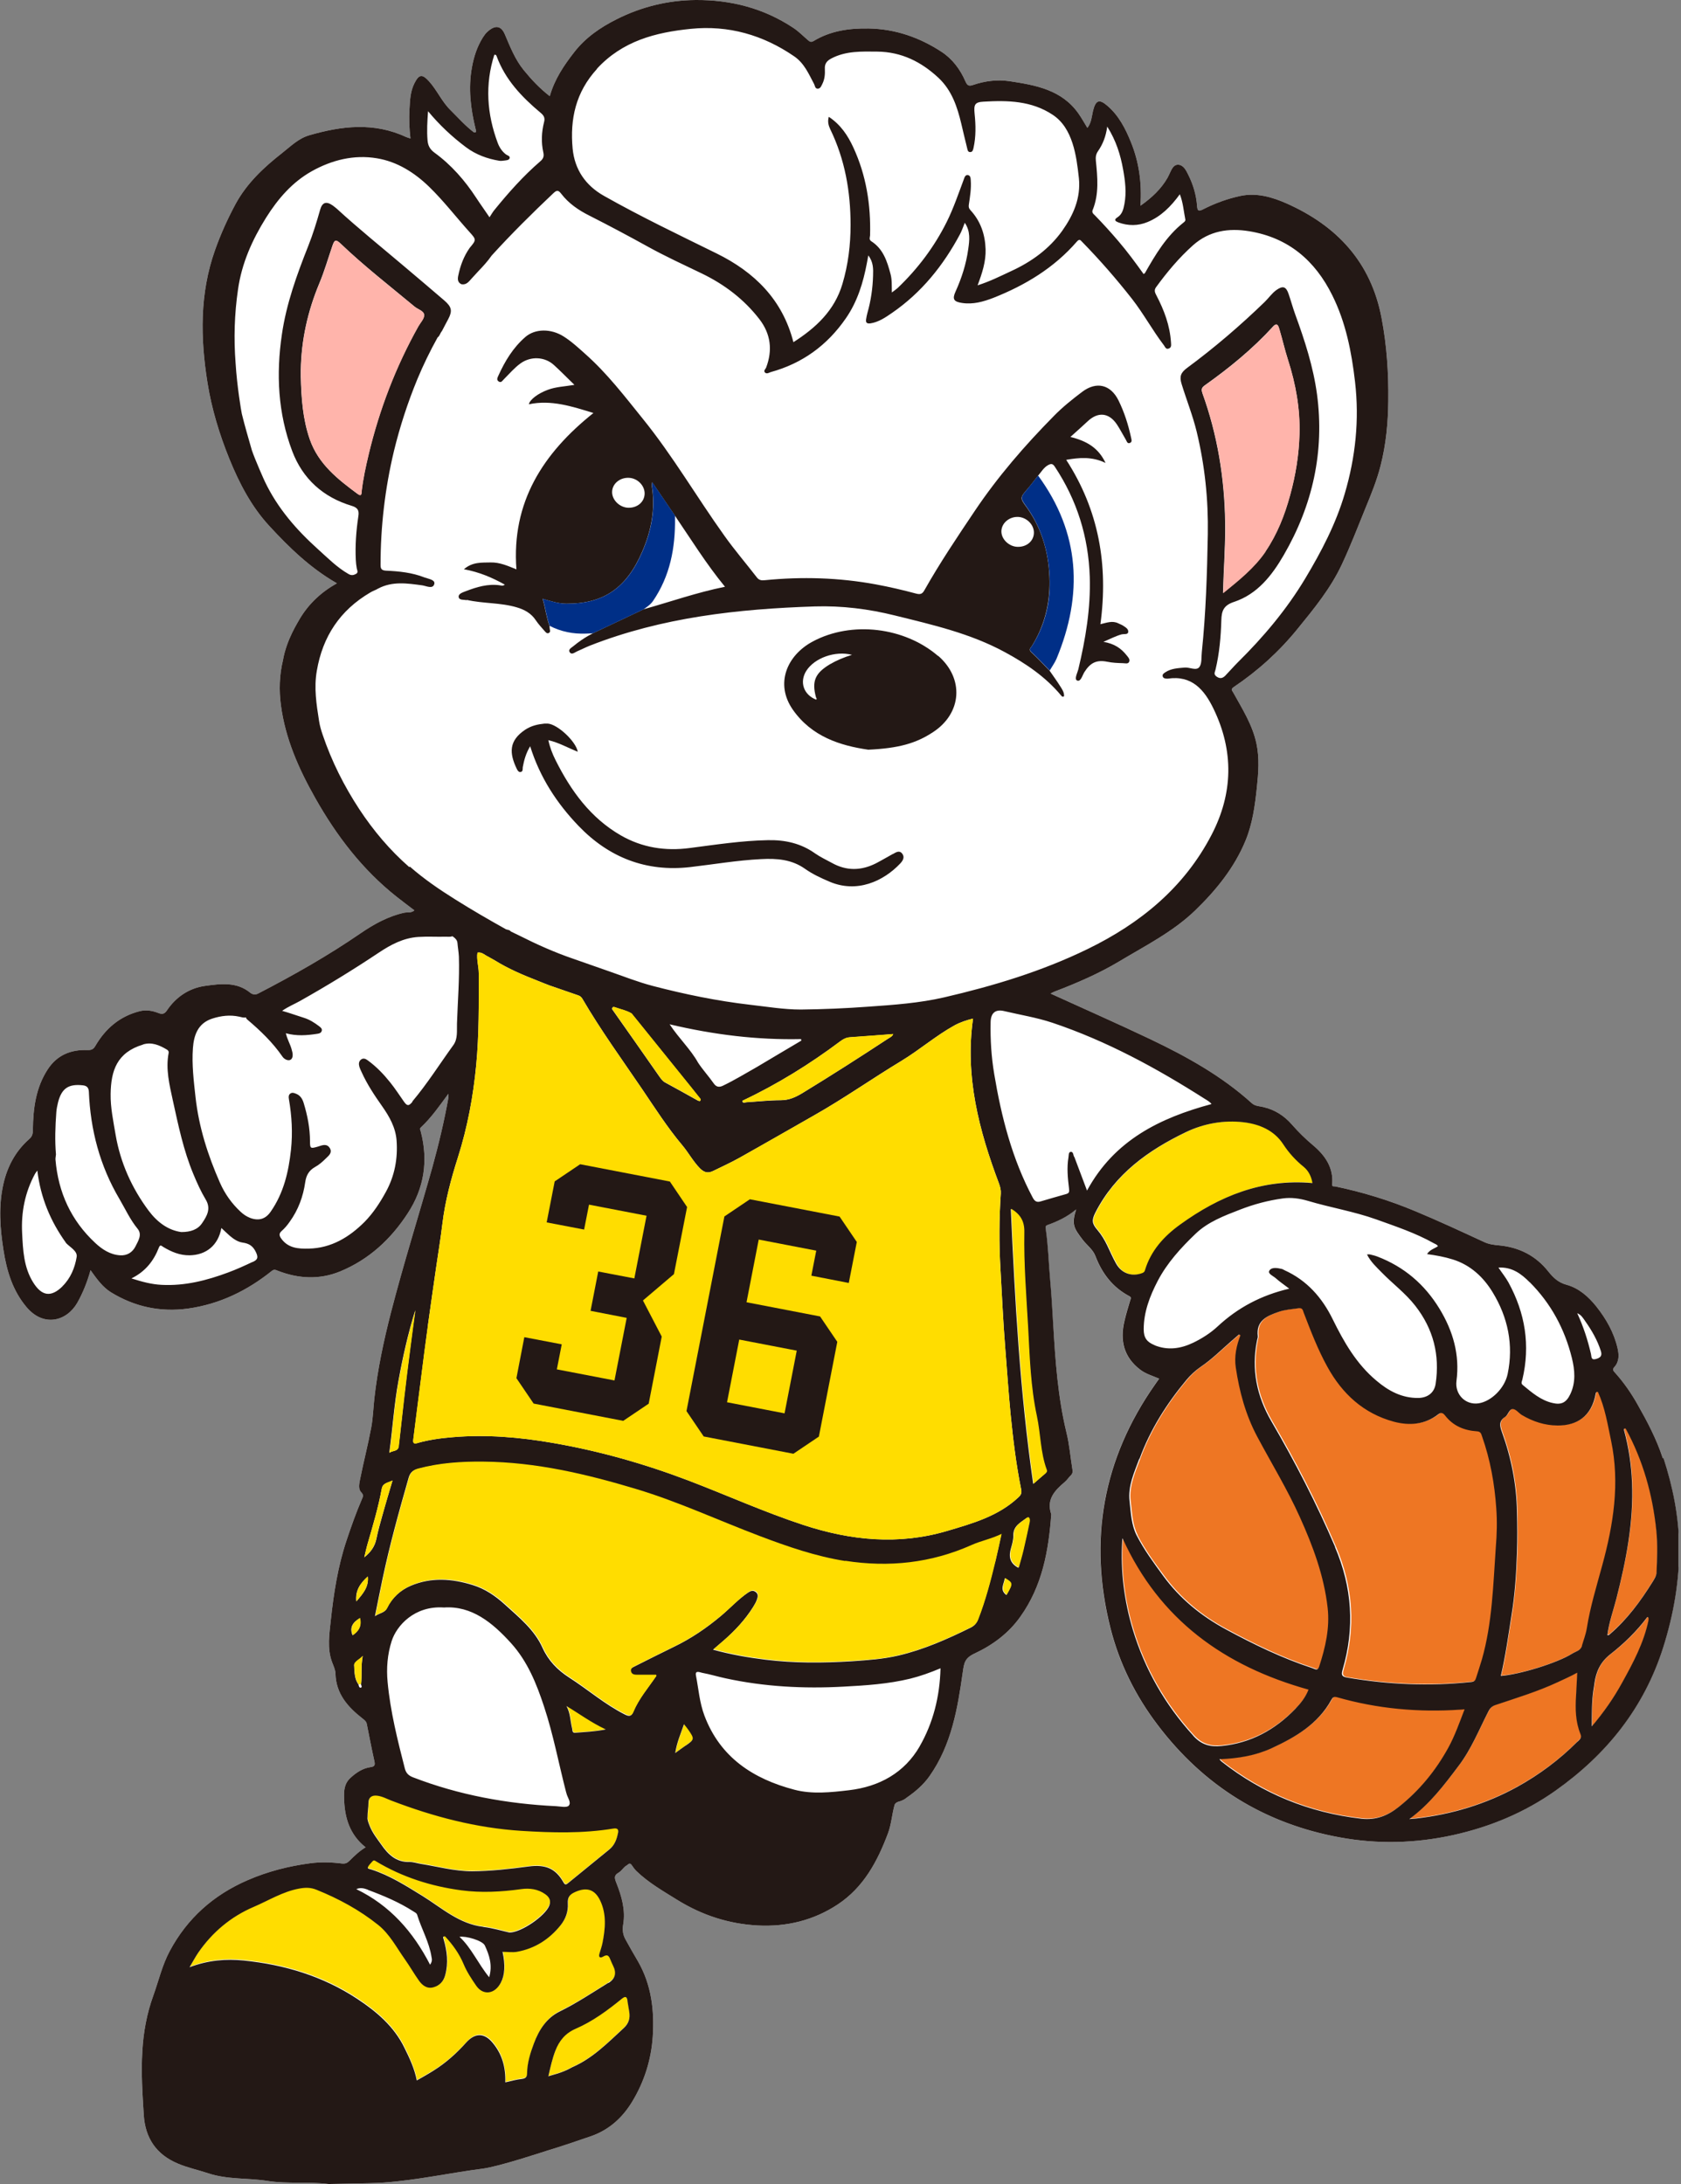 <svg width="254" height="330" viewBox="0 0 254 330" fill="none" xmlns="http://www.w3.org/2000/svg">
<rect x="0" y="0" width="254" height="330" fill="#808080" stroke="none"/>
<g clip-path="url(#clip0_4752_9842)">
<path d="M251.243 220.324C250.304 217.443 248.894 214.777 247.412 212.166C246.454 210.473 245.334 208.852 244.015 207.394C243.798 207.159 243.581 206.943 243.925 206.565C244.683 205.737 244.647 204.71 244.412 203.702C243.87 201.342 242.696 199.289 241.214 197.416C240.021 195.922 238.557 194.625 236.696 194.121C235.449 193.779 234.708 193.058 233.967 192.14C232.088 189.745 229.558 188.466 226.558 188.178C225.745 188.106 224.986 188.016 224.227 187.655C220.793 186.071 217.36 184.468 213.854 183.009C209.951 181.37 205.903 180.128 201.746 179.263C201.566 179.227 201.259 179.371 201.295 178.939C201.512 176.4 200.192 174.545 198.385 173.032C197.247 172.078 196.199 171.051 195.223 169.934C194.048 168.584 192.621 167.665 190.868 167.269C190.271 167.125 189.639 167.143 189.133 166.675C184.615 162.587 179.356 159.669 173.899 157.058C168.911 154.681 163.869 152.466 158.737 150.124C158.99 149.998 159.171 149.89 159.37 149.818C162.713 148.54 166.02 147.117 169.092 145.28C173.049 142.903 177.224 140.814 180.585 137.572C183.73 134.528 186.494 131.143 188.193 127.037C189.259 124.461 189.621 121.742 189.91 119.023C190.145 116.807 190.325 114.592 189.856 112.377C189.259 109.532 187.723 107.137 186.35 104.651C186.169 104.327 185.916 104.165 186.404 103.823C190.054 101.374 193.271 98.456 196.036 95.052C198.548 91.973 201.06 88.911 202.758 85.273C204.06 82.5 205.162 79.636 206.318 76.791C207.186 74.684 208.053 72.559 208.614 70.344C209.427 67.156 209.734 63.914 209.77 60.619C209.824 56.405 209.553 52.227 208.758 48.066C207.168 39.62 202.018 34.109 194.373 30.724C192.205 29.769 189.856 29.085 187.416 29.607C185.482 30.021 183.603 30.706 181.832 31.606C181.073 32.002 180.928 31.858 180.874 31.066C180.748 29.445 180.296 27.914 179.573 26.456C179.23 25.753 178.814 24.889 177.983 24.889C177.224 24.889 176.953 25.789 176.628 26.438C176.555 26.581 176.483 26.744 176.411 26.87C175.435 28.562 174.061 29.859 172.327 31.084C172.543 27.626 172.11 24.474 170.881 21.467C170.05 19.414 169.038 17.451 167.339 15.992C166.074 14.894 165.55 15.146 165.152 16.767C164.954 17.613 164.917 18.549 164.303 19.324C163.833 18.549 163.436 17.847 162.966 17.163C160.418 13.543 156.46 12.859 152.521 12.264C150.695 11.994 148.834 12.228 147.081 12.822C146.467 13.039 146.178 13.003 145.87 12.282C145.093 10.481 143.901 8.897 142.274 7.834C138.949 5.655 135.281 4.376 131.269 4.304C128.341 4.25 125.504 4.646 122.938 6.195C122.559 6.429 122.36 6.303 122.107 6.087C121.366 5.457 120.679 4.736 119.848 4.196C115.403 1.243 110.415 -0.036 105.12 6.75753e-06C100.928 0.036 96.898 1.027 93.157 2.917C90.717 4.142 88.477 5.673 86.76 7.888C85.206 9.887 83.796 11.958 83.073 14.533C81.537 13.345 80.29 12.012 79.134 10.589C77.833 8.987 77.092 7.096 76.296 5.223C75.736 3.89 74.851 3.692 73.622 4.826C73.351 5.061 73.152 5.385 72.953 5.673C72.086 7.06 71.598 8.572 71.309 10.175C70.731 13.345 71.11 16.442 71.869 19.522C71.941 19.774 72.068 20.062 71.598 19.99C70.315 19.018 69.249 17.811 68.11 16.677C66.791 15.38 66.05 13.633 64.821 12.282C63.773 11.13 63.303 11.22 62.599 12.624C62.002 13.831 61.948 15.146 61.876 16.46C61.785 17.919 61.84 19.378 62.02 20.927C61.695 20.819 61.514 20.765 61.334 20.692C56.509 18.441 51.611 19.018 46.732 20.44C45.106 20.909 43.931 22.097 42.648 23.106C39.865 25.285 37.317 27.662 35.6 30.814C34.389 33.065 33.341 35.388 32.492 37.783C30.161 44.357 30.269 51.074 31.354 57.845C31.986 61.789 33.143 65.589 34.642 69.299C36.142 72.991 37.968 76.521 40.696 79.475C43.714 82.752 46.913 85.85 50.907 88.137C48.557 89.451 46.696 91.18 45.323 93.45C45.051 93.972 43.299 96.601 42.757 99.753C42.214 102.004 42.142 104.291 42.449 106.578C43.118 111.639 45.16 116.213 47.636 120.589C50.834 126.262 54.738 131.377 59.888 135.465C60.773 136.167 61.695 136.852 62.617 137.554C62.129 137.986 61.55 137.806 61.063 137.914C58.641 138.454 56.527 139.625 54.521 140.994C49.569 144.397 44.365 147.351 39.034 150.106C38.582 150.341 38.257 150.286 37.877 150.052C35.781 148.287 33.287 148.648 30.938 148.972C28.571 149.314 26.601 150.629 25.227 152.664C24.884 153.186 24.541 153.312 23.926 153.06C23.005 152.7 22.047 152.538 21.035 152.808C18.071 153.582 15.939 155.419 14.421 158.012C14.114 158.553 13.806 158.679 13.192 158.661C10.698 158.571 8.62 159.417 7.211 161.578C5.403 164.352 5.006 167.485 4.97 170.691C4.97 171.303 4.879 171.717 4.391 172.132C2.331 173.951 1.102 176.274 0.506 178.921C-0.235 182.235 0 185.566 0.524 188.88C1.012 192.014 1.898 195.003 4.012 197.507C6.596 200.568 10.066 199.65 11.674 196.858C12.541 195.327 13.174 193.725 13.68 191.924C14.62 193.238 15.487 194.463 16.752 195.255C20.33 197.452 24.215 198.299 28.408 197.723C33.179 197.056 37.353 195.021 41.076 192.032C41.419 191.762 41.636 191.87 41.943 191.996C45.088 193.22 48.25 193.4 51.413 192.104C55.768 190.303 59.075 187.223 61.605 183.333C64.099 179.533 64.731 175.373 63.574 170.961C63.52 170.745 63.358 170.565 63.593 170.349C65.183 168.872 66.394 167.107 67.749 165.27C67.749 165.54 67.785 165.666 67.767 165.792C67.135 169.358 66.285 172.906 65.327 176.382C63.267 183.693 60.972 190.951 59.075 198.317C57.972 202.603 57.051 206.925 56.563 211.32C56.4 212.778 56.364 214.255 56.093 215.696C55.605 218.307 54.936 220.882 54.412 223.494C54.286 224.142 54.087 224.97 54.575 225.475C54.991 225.907 54.846 226.141 54.683 226.519C53.798 228.572 53.057 230.679 52.352 232.786C51.051 236.694 50.419 240.747 49.985 244.817C49.768 246.906 49.407 249.031 50.166 251.12C50.383 251.696 50.672 252.29 50.69 252.867C50.762 255.928 52.551 257.927 54.792 259.674C55.081 259.908 55.352 260.106 55.424 260.503C55.804 262.394 56.165 264.284 56.581 266.157C56.707 266.716 56.563 266.932 56.021 267.004C54.846 267.166 53.906 267.778 53.021 268.571C52.009 269.471 51.955 270.516 51.991 271.74C52.063 274.658 52.84 277.215 55.244 279.124C54.286 279.7 53.527 280.439 52.786 281.177C52.461 281.501 52.172 281.627 51.666 281.573C50.075 281.375 48.467 281.321 46.859 281.537C43.588 281.969 40.425 282.78 37.407 284.095C32.257 286.328 28.3 289.839 25.643 294.81C24.505 296.935 23.981 299.276 23.167 301.527C22.173 304.265 21.667 307.074 21.505 309.956C21.306 313.161 21.523 316.367 21.722 319.555C21.939 323.03 23.583 325.534 26.89 326.92C28.39 327.551 29.944 327.875 31.462 328.379C34.371 329.352 37.444 329.063 40.425 329.532C43.479 330.018 46.588 329.604 49.66 330C51.702 329.964 53.744 329.91 55.786 329.874C56.509 329.838 57.231 329.838 57.954 329.784C62.996 329.424 67.948 328.325 72.953 327.677C75.429 327.353 81.989 325.173 82.621 324.975C84.88 324.291 87.103 323.535 89.344 322.76C92.055 321.806 94.079 319.951 95.524 317.556C97.349 314.548 98.398 311.234 98.632 307.723C98.885 303.743 98.434 299.889 96.392 296.341C95.741 295.242 95.109 294.126 94.494 293.009C94.115 292.307 94.024 291.586 94.169 290.758C94.53 288.615 93.934 286.526 93.157 284.563C92.814 283.716 92.759 283.356 93.518 282.924C93.627 282.852 93.735 282.762 93.826 282.672C94.115 282.402 94.35 282.042 94.675 281.879C94.838 281.807 95.127 281.339 95.434 281.789C95.651 282.114 95.886 282.438 96.157 282.708C98 284.491 100.223 285.751 102.391 287.102C106.132 289.407 110.144 290.704 114.517 290.938C118.872 291.154 122.938 290.164 126.57 287.768C130.492 285.175 132.588 281.249 134.178 276.999C134.702 275.594 134.775 274.081 135.19 272.659C135.389 272.335 135.696 272.227 136.04 272.154C136.365 272.028 136.69 271.902 136.961 271.65C138.299 270.732 139.509 269.705 140.449 268.373C143.774 263.654 144.696 258.161 145.473 252.669C145.672 251.282 145.762 250.525 147.298 249.823C149.955 248.581 152.394 246.798 154.165 244.294C157.49 239.648 158.448 234.317 158.846 228.806C158.068 226.573 159.37 225.205 160.888 223.926C161.231 223.638 161.484 223.224 161.809 222.917C162.08 222.647 162.098 222.377 162.044 222.035C161.737 220.18 161.592 218.271 161.141 216.452C159.839 211.067 159.46 205.575 159.117 200.082C158.99 197.867 158.864 195.634 158.665 193.418C158.43 190.843 158.376 188.268 157.996 185.693C157.96 185.494 157.906 185.242 158.213 185.116C159.731 184.576 161.195 183.91 162.586 182.739C161.863 185.008 162.225 185.548 163.58 187.331C164.213 188.16 165.098 188.754 165.496 189.781C166.49 192.392 168.098 194.517 170.628 195.85C170.989 196.048 170.827 196.246 170.754 196.48C170.447 197.525 170.122 198.551 169.887 199.596C169.182 202.513 169.761 205.052 172.272 206.961C173.122 207.61 174.134 207.88 175.128 208.312C174.911 208.636 174.694 208.924 174.495 209.212C166.616 220.45 164.43 232.75 167.773 246.005C169.128 251.372 171.568 256.252 174.911 260.647C181.886 269.849 191.066 275.558 202.451 277.629C208.144 278.674 213.836 278.53 219.51 277.287C225.131 276.044 230.335 273.883 235.015 270.57C242.75 265.095 248.406 258.053 251.298 248.905C252.87 243.916 253.755 238.874 253.701 233.669C253.647 229.077 252.743 224.646 251.334 220.306L251.243 220.324Z" fill="white"/>
<path d="M83.94 309.794C83.47 311 83.199 312.261 82.874 313.666C83.47 313.45 84.88 313.216 86.524 312.279C89.578 310.946 91.855 308.605 94.241 306.408C95.054 305.67 95.253 304.877 95.09 303.887C95 303.347 94.927 302.788 94.819 302.248C94.711 301.636 94.512 301.492 93.952 301.96C91.801 303.725 89.542 305.382 86.958 306.498C85.422 307.164 84.5 308.299 83.922 309.794H83.94Z" fill="#FFDD00"/>
<path d="M92.326 296.107C92.127 295.566 91.946 295.098 91.187 295.548C90.736 295.819 90.446 295.656 90.645 295.044C90.826 294.522 91.007 294 91.097 293.459C91.513 291.316 91.729 289.173 90.754 287.102C89.94 285.391 88.694 285.031 86.959 285.787C86.109 286.166 85.802 286.598 85.856 287.516C85.929 288.723 85.531 289.84 84.772 290.794C83.055 292.955 80.869 294.36 78.14 294.828C77.453 294.954 76.73 294.828 75.99 294.828C76.423 296.791 76.333 298.34 75.737 299.474C74.833 301.239 73.044 301.473 71.996 299.925C71.309 298.898 70.586 297.836 70.116 296.701C69.448 295.08 68.472 293.729 67.297 292.487C66.918 292.469 67.026 292.685 67.08 292.901C67.604 294.684 67.821 296.485 67.333 298.322C67.08 299.294 66.466 299.961 65.508 300.195C64.55 300.447 63.846 299.871 63.34 299.15C62.599 298.106 61.966 296.989 61.225 295.945C59.96 294.162 58.93 292.163 57.196 290.758C54.376 288.489 51.214 286.796 47.871 285.445C47.003 285.085 46.19 285.103 45.287 285.265C42.793 285.715 40.66 287.066 38.383 288.039C34.932 289.515 32.131 291.875 29.998 294.972C29.565 295.584 29.221 296.269 28.697 297.151C31.552 296.071 34.227 295.873 36.92 296.143C43.046 296.773 48.828 298.502 54.015 301.924C56.943 303.869 59.581 306.102 61.171 309.343C61.93 310.91 62.671 312.495 63.032 314.26C63.936 313.738 64.767 313.269 65.581 312.765C67.424 311.595 69.032 310.154 70.496 308.533C71.815 307.056 73.207 307.038 74.49 308.569C75.899 310.262 76.477 312.297 76.405 314.548C77.291 314.368 78.104 314.116 78.935 314.026C79.549 313.954 79.694 313.684 79.694 313.143C79.73 311.595 80.182 310.118 80.724 308.677C81.501 306.642 82.622 304.823 84.645 303.833C87.212 302.572 89.579 300.987 92.001 299.492C93.037 298.856 93.272 297.98 92.705 296.863C92.579 296.593 92.452 296.323 92.344 296.053L92.326 296.107Z" fill="#FFDD00"/>
<path d="M83.001 287.859C83.29 287.12 82.983 286.58 82.405 286.148C81.303 285.337 80.038 285.193 78.737 285.373C75.737 285.788 72.719 285.95 69.719 285.553C65.147 284.941 60.792 283.554 56.798 281.159C56.599 281.033 56.455 280.997 56.292 281.159C56.039 281.465 55.714 281.736 55.587 282.078C55.497 282.312 55.895 282.33 56.093 282.402C58.894 283.302 61.352 284.869 63.828 286.4C66.755 288.201 69.358 290.65 73.008 291.064C74.399 291.226 75.755 291.641 76.966 291.911C78.755 291.911 82.387 289.389 82.983 287.841L83.001 287.859Z" fill="#FFDD00"/>
<path d="M92.688 276.224C88.097 276.981 83.453 276.855 78.827 276.567C72.014 276.152 65.508 274.442 59.166 271.992C58.461 271.722 57.792 271.344 57.033 271.254C56.22 271.146 55.714 271.524 55.714 272.317C55.714 273.019 55.587 273.685 55.569 274.514C55.515 274.874 55.696 275.306 55.877 275.774C56.292 276.855 57.015 277.755 57.666 278.674C58.66 280.096 59.888 281.321 61.876 281.267C62.455 281.267 63.033 281.465 63.611 281.555C66.195 281.969 68.707 282.69 71.364 282.672C74.219 282.672 77.056 282.33 79.875 281.951C82.441 281.609 83.977 282.222 85.188 284.365C85.441 284.833 85.64 284.653 85.929 284.419C87.989 282.726 90.049 281.051 92.109 279.376C92.904 278.746 93.23 277.845 93.41 276.909C93.519 276.405 93.428 276.062 92.688 276.188V276.224Z" fill="#FFDD00"/>
<path d="M218.932 263.996C219.926 262.178 220.613 260.215 221.39 258.198C221.082 258.216 220.92 258.234 220.757 258.252C214.432 258.666 208.216 258.126 202.126 256.379C201.656 256.253 201.493 256.379 201.276 256.739C199.271 260.413 195.855 262.412 192.223 264.087C189.783 265.203 187.163 265.635 184.344 265.743C184.524 265.941 184.579 266.032 184.651 266.086C190.886 270.966 197.915 273.848 205.794 274.73C208.053 274.982 209.842 274.244 211.505 272.911C214.577 270.444 217.053 267.454 218.95 263.996H218.932Z" fill="#EE7623"/>
<path d="M195.837 258.089C196.633 257.261 197.337 256.378 197.807 255.208C185.103 251.66 175.291 244.654 169.707 232.336C169.707 232.48 169.67 232.642 169.652 232.786C169.381 237.343 169.96 241.809 171.261 246.149C173.068 252.164 176.14 257.477 180.387 262.159C181.633 263.528 182.971 263.888 184.669 263.708C189.115 263.24 192.783 261.241 195.837 258.071V258.089Z" fill="#EE7623"/>
<path d="M203.68 253.425C209.897 254.488 216.131 254.74 222.42 254.091C222.89 254.037 223.035 253.857 223.161 253.479C223.45 252.543 223.776 251.624 224.047 250.67C225.601 245.123 225.727 239.414 226.143 233.741C226.306 231.778 226.36 229.815 226.215 227.87C225.944 224.142 225.312 220.504 224.065 216.974C223.938 216.596 223.866 216.254 223.324 216.218C221.372 216.092 219.692 215.408 218.463 213.805C218.228 213.499 217.939 213.247 217.469 213.625C215.445 215.21 213.096 215.39 210.728 214.759C206.156 213.535 202.94 210.545 200.699 206.475C199.271 203.864 198.205 201.072 197.121 198.299C196.994 197.957 196.958 197.525 196.362 197.615C195.35 197.777 194.338 197.831 193.362 198.155C191.573 198.767 189.892 199.47 190.181 201.865C190.199 202.045 190.109 202.243 190.073 202.441C189.169 206.817 190.019 210.905 192.241 214.723C195.82 220.864 199.072 227.168 201.873 233.705C204.476 239.774 204.891 245.933 203.03 252.254C202.795 253.047 202.903 253.299 203.717 253.443L203.68 253.425Z" fill="#EE7623"/>
<path d="M171.875 231.94C172.996 234.137 174.459 236.118 175.905 238.081C178.417 241.503 181.597 244.114 185.338 246.131C189.567 248.419 193.868 250.508 198.44 252.002C198.801 252.11 199.217 252.489 199.452 251.768C200.391 248.869 201.078 245.933 200.735 242.89C200.193 238.063 198.494 233.543 196.524 229.149C194.645 224.971 192.241 221.063 190.091 217.011C188.338 213.715 187.38 210.221 186.856 206.583C186.603 204.908 186.947 203.288 187.561 201.703C187.489 201.667 187.416 201.613 187.344 201.577C186.983 201.901 186.603 202.207 186.242 202.531C184.706 203.864 183.26 205.305 181.579 206.457C180.748 207.015 180.043 207.682 179.411 208.438C176.411 212.04 173.917 215.966 172.309 220.378C171.55 222.431 170.574 224.484 170.845 226.808C171.062 228.554 171.098 230.355 171.911 231.958L171.875 231.94Z" fill="#EE7623"/>
<path d="M238.196 256.144C238.268 255.028 238.323 253.911 238.377 252.669C237.311 253.245 236.335 253.677 235.377 254.127C232.395 255.514 229.251 256.487 226.143 257.513C225.546 257.711 225.239 257.999 224.95 258.522C223.522 261.277 222.384 264.195 220.486 266.698C218.282 269.633 216.059 272.551 213.005 274.784C213.366 274.766 213.728 274.748 214.071 274.694C219.474 274.064 224.57 272.533 229.341 269.903C232.684 268.049 235.72 265.779 238.413 263.078C238.72 262.772 239.1 262.52 238.865 261.925C238.106 260.07 238.07 258.107 238.196 256.126V256.144Z" fill="#EE7623"/>
<path d="M245.677 215.768C245.478 215.714 245.388 215.768 245.424 215.984C246.129 218.577 246.526 221.206 246.635 223.89C246.888 229.869 245.749 235.65 244.286 241.413C243.816 243.268 243.147 245.069 242.912 246.96C243.147 247.032 243.201 246.888 243.31 246.816C245.93 244.582 247.936 241.845 249.743 238.927C250.014 238.477 250.321 238.045 250.339 237.487C250.43 235.362 250.52 233.237 250.303 231.112C249.743 225.709 248.297 220.54 245.677 215.732V215.768Z" fill="#EE7623"/>
<path d="M248.93 244.366C247.34 246.473 245.46 248.328 243.382 249.931C241.846 251.12 241.232 252.542 240.979 254.307C240.924 254.632 240.888 254.956 240.834 255.28C240.545 257.045 240.563 258.81 240.581 260.827C242.442 258.63 243.888 256.504 245.153 254.235C246.816 251.228 248.442 248.202 249.147 244.78C249.219 244.546 249.201 244.438 249.183 244.366C249.165 244.294 249.038 244.258 248.948 244.366H248.93Z" fill="#EE7623"/>
<path d="M243.508 217.641C242.984 215.138 242.605 212.616 241.521 210.275C241.34 210.221 241.25 210.311 241.195 210.455C240.581 214.039 238.268 215.354 235.449 215.336C233.515 215.336 231.69 214.723 230.027 213.751C229.54 213.463 229.124 212.868 228.654 212.85C228.094 212.85 227.985 213.733 227.497 214.039C226.54 214.651 226.666 215.39 227.01 216.308C228.419 220.198 229.214 224.214 229.287 228.374C229.323 230.427 229.359 232.48 229.287 234.551C229.16 237.703 228.979 240.819 228.473 243.934C227.967 247.014 227.57 250.111 226.847 253.173C229.72 252.975 235.358 251.228 237.635 249.805C238.178 249.481 238.918 249.373 239.117 248.617C239.352 247.734 239.695 246.87 239.858 245.969C240.382 242.764 241.34 239.666 242.171 236.532C243.852 230.319 244.864 224.052 243.527 217.641H243.508Z" fill="#EE7623"/>
<path d="M173.085 191.942C173.989 188.952 175.995 186.755 178.434 184.99C184.344 180.722 190.795 178.039 198.403 178.741C198.222 177.787 197.843 176.904 197.084 176.292C195.873 175.301 194.843 174.185 193.994 172.888C192.602 170.745 190.361 169.844 188.03 169.556C185.03 169.196 182.012 169.718 179.302 171.033C173.609 173.77 168.568 177.354 165.604 183.189C165.026 184.342 165.062 184.864 165.929 185.855C166.525 186.557 166.995 187.331 167.393 188.178C167.827 189.096 168.242 190.015 168.73 190.915C169.543 192.428 171.097 192.968 172.706 192.374C172.923 192.302 173.031 192.176 173.103 191.978L173.085 191.942Z" fill="#FFDD00"/>
<path d="M103.403 260.467C102.915 261.907 102.319 263.222 102.084 264.825C102.698 264.375 103.168 264.032 103.638 263.708C104.993 262.772 105.012 262.682 104.054 261.331C103.873 261.061 103.656 260.827 103.385 260.467H103.403Z" fill="#FFDD00"/>
<path d="M86.958 261.763C88.422 261.637 89.886 261.619 91.585 261.259C89.344 260.214 87.573 258.864 85.621 257.711C86.254 258.792 86.217 259.998 86.489 261.133C86.561 261.385 86.489 261.799 86.94 261.763H86.958Z" fill="#FFDD00"/>
<path d="M251.243 220.324C250.304 217.443 248.894 214.777 247.412 212.166C246.454 210.473 245.334 208.852 244.015 207.394C243.798 207.159 243.581 206.943 243.924 206.565C244.683 205.737 244.647 204.71 244.412 203.702C243.87 201.342 242.696 199.289 241.214 197.416C240.021 195.922 238.557 194.625 236.696 194.121C235.449 193.779 234.708 193.058 233.967 192.14C232.088 189.745 229.558 188.466 226.558 188.178C225.745 188.106 224.986 188.016 224.227 187.655C220.793 186.071 217.36 184.468 213.854 183.009C209.951 181.37 205.903 180.128 201.746 179.263C201.566 179.227 201.259 179.371 201.295 178.939C201.512 176.4 200.192 174.545 198.385 173.032C197.247 172.078 196.199 171.051 195.223 169.934C194.048 168.584 192.621 167.665 190.868 167.269C190.271 167.125 189.639 167.143 189.133 166.675C184.615 162.587 179.356 159.669 173.899 157.058C168.911 154.681 163.869 152.466 158.737 150.124C158.99 149.998 159.171 149.89 159.37 149.818C162.713 148.54 166.02 147.117 169.092 145.28C173.049 142.903 177.224 140.814 180.585 137.572C183.73 134.528 186.494 131.143 188.193 127.037C189.259 124.461 189.621 121.742 189.91 119.023C190.145 116.807 190.325 114.592 189.856 112.377C189.259 109.532 187.723 107.137 186.35 104.651C186.169 104.327 185.916 104.165 186.404 103.823C190.054 101.374 193.271 98.456 196.036 95.052C198.548 91.973 201.06 88.911 202.758 85.273C204.06 82.5 205.162 79.636 206.318 76.791C207.186 74.684 208.053 72.559 208.613 70.344C209.427 67.156 209.734 63.914 209.77 60.619C209.824 56.405 209.553 52.227 208.758 48.066C207.168 39.62 202.017 34.109 194.373 30.724C192.205 29.769 189.856 29.085 187.416 29.607C185.482 30.021 183.603 30.706 181.832 31.606C181.073 32.002 180.928 31.858 180.874 31.066C180.748 29.445 180.296 27.914 179.573 26.456C179.23 25.753 178.814 24.889 177.983 24.889C177.224 24.889 176.953 25.789 176.628 26.438C176.555 26.581 176.483 26.744 176.411 26.87C175.435 28.562 174.061 29.859 172.327 31.084C172.543 27.626 172.11 24.474 170.881 21.467C170.05 19.414 169.038 17.451 167.339 15.992C166.074 14.894 165.55 15.146 165.152 16.767C164.954 17.613 164.917 18.549 164.303 19.324C163.833 18.549 163.436 17.847 162.966 17.163C160.418 13.543 156.46 12.859 152.521 12.264C150.695 11.994 148.834 12.228 147.081 12.822C146.467 13.039 146.178 13.003 145.87 12.282C145.093 10.481 143.901 8.897 142.274 7.834C138.949 5.655 135.281 4.376 131.269 4.304C128.341 4.25 125.504 4.646 122.938 6.195C122.559 6.429 122.36 6.303 122.107 6.087C121.366 5.457 120.679 4.736 119.848 4.196C115.402 1.243 110.415 -0.036 105.12 6.75753e-06C100.927 0.036 96.898 1.027 93.157 2.917C90.717 4.142 88.477 5.673 86.76 7.888C85.206 9.887 83.796 11.958 83.073 14.533C81.537 13.345 80.29 12.012 79.134 10.589C77.833 8.987 77.092 7.096 76.296 5.223C75.736 3.89 74.851 3.692 73.622 4.826C73.351 5.061 73.152 5.385 72.953 5.673C72.086 7.06 71.598 8.572 71.309 10.175C70.731 13.345 71.11 16.442 71.869 19.522C71.941 19.774 72.068 20.062 71.598 19.99C70.315 19.018 69.249 17.811 68.11 16.677C66.773 15.38 66.05 13.633 64.821 12.282C63.773 11.13 63.303 11.22 62.599 12.624C62.002 13.831 61.948 15.146 61.876 16.46C61.785 17.919 61.84 19.378 62.02 20.927C61.695 20.819 61.514 20.765 61.334 20.692C56.509 18.441 51.611 19.018 46.732 20.44C45.106 20.909 43.931 22.097 42.648 23.106C39.865 25.285 37.317 27.662 35.6 30.814C34.389 33.065 33.341 35.388 32.492 37.783C30.161 44.357 30.269 51.074 31.354 57.845C31.986 61.789 33.143 65.589 34.642 69.299C36.142 72.991 37.968 76.521 40.696 79.475C43.714 82.752 46.913 85.85 50.907 88.137C48.557 89.451 46.696 91.18 45.323 93.45C45.051 93.972 43.299 96.601 42.757 99.753C42.214 102.004 42.142 104.291 42.449 106.578C43.118 111.639 45.16 116.213 47.636 120.589C50.834 126.262 54.738 131.377 59.888 135.465C60.773 136.167 61.695 136.852 62.617 137.554C62.129 137.986 61.55 137.806 61.062 137.914C58.641 138.454 56.527 139.625 54.521 140.994C49.569 144.397 44.365 147.351 39.034 150.106C38.582 150.341 38.257 150.286 37.877 150.052C35.781 148.287 33.287 148.648 30.938 148.972C28.571 149.314 26.601 150.629 25.227 152.664C24.884 153.186 24.541 153.312 23.926 153.06C23.005 152.7 22.047 152.538 21.035 152.808C18.071 153.582 15.939 155.419 14.421 158.012C14.114 158.553 13.806 158.679 13.192 158.661C10.698 158.571 8.62 159.417 7.211 161.578C5.403 164.352 5.006 167.485 4.97 170.691C4.97 171.303 4.879 171.717 4.391 172.132C2.331 173.951 1.102 176.274 0.506 178.921C-0.235 182.235 0 185.566 0.524 188.88C1.012 192.014 1.898 195.003 4.012 197.507C6.596 200.568 10.066 199.65 11.674 196.858C12.541 195.327 13.174 193.725 13.68 191.924C14.62 193.238 15.487 194.463 16.752 195.255C20.33 197.452 24.215 198.299 28.408 197.723C33.179 197.056 37.353 195.021 41.076 192.032C41.419 191.762 41.636 191.87 41.943 191.996C45.088 193.22 48.25 193.4 51.413 192.104C55.768 190.303 59.075 187.223 61.605 183.333C64.099 179.533 64.731 175.373 63.574 170.961C63.52 170.745 63.358 170.565 63.593 170.349C65.183 168.872 66.394 167.107 67.749 165.27C67.749 165.54 67.785 165.666 67.767 165.792C67.135 169.358 66.285 172.906 65.327 176.382C63.267 183.693 60.972 190.951 59.075 198.317C57.972 202.603 57.051 206.925 56.563 211.32C56.4 212.778 56.364 214.255 56.093 215.696C55.605 218.307 54.936 220.882 54.412 223.494C54.286 224.142 54.087 224.97 54.575 225.475C54.991 225.907 54.846 226.141 54.683 226.519C53.798 228.572 53.057 230.679 52.352 232.786C51.051 236.694 50.419 240.747 49.985 244.817C49.768 246.906 49.407 249.031 50.166 251.12C50.383 251.696 50.672 252.29 50.69 252.867C50.762 255.928 52.551 257.927 54.792 259.674C55.081 259.908 55.352 260.106 55.424 260.503C55.804 262.394 56.165 264.284 56.581 266.157C56.707 266.716 56.563 266.932 56.021 267.004C54.846 267.166 53.906 267.778 53.021 268.571C52.009 269.471 51.955 270.516 51.991 271.74C52.063 274.658 52.84 277.215 55.244 279.124C54.286 279.7 53.527 280.439 52.786 281.177C52.461 281.501 52.172 281.627 51.666 281.573C50.075 281.375 48.467 281.321 46.859 281.537C43.588 281.969 40.425 282.78 37.407 284.095C32.257 286.328 28.3 289.839 25.643 294.81C24.505 296.935 23.98 299.276 23.167 301.527C22.173 304.265 21.667 307.074 21.505 309.956C21.306 313.161 21.523 316.367 21.722 319.555C21.939 323.03 23.583 325.534 26.89 326.92C28.39 327.551 29.944 327.875 31.462 328.379C34.371 329.352 37.444 329.063 40.425 329.532C43.479 330.018 46.588 329.604 49.66 330C51.702 329.964 53.744 329.91 55.786 329.874C56.509 329.838 57.231 329.838 57.954 329.784C62.996 329.424 67.948 328.325 72.953 327.677C75.429 327.353 81.989 325.173 82.621 324.975C84.88 324.291 87.103 323.535 89.344 322.76C92.055 321.806 94.079 319.951 95.524 317.556C97.349 314.548 98.397 311.234 98.632 307.723C98.885 303.743 98.434 299.889 96.392 296.341C95.741 295.242 95.109 294.126 94.494 293.009C94.115 292.307 94.024 291.586 94.169 290.758C94.53 288.615 93.934 286.526 93.157 284.563C92.814 283.716 92.759 283.356 93.518 282.924C93.627 282.852 93.735 282.762 93.826 282.672C94.115 282.402 94.35 282.042 94.675 281.879C94.838 281.807 95.127 281.339 95.434 281.789C95.651 282.114 95.886 282.438 96.157 282.708C98 284.491 100.223 285.751 102.391 287.102C106.132 289.407 110.144 290.704 114.517 290.938C118.872 291.154 122.938 290.164 126.57 287.768C130.492 285.175 132.588 281.249 134.178 276.999C134.702 275.594 134.775 274.081 135.19 272.659C135.389 272.335 135.696 272.227 136.04 272.154C136.365 272.028 136.69 271.902 136.961 271.65C138.299 270.732 139.509 269.705 140.449 268.373C143.774 263.654 144.696 258.161 145.473 252.669C145.672 251.282 145.762 250.525 147.298 249.823C149.955 248.581 152.394 246.798 154.165 244.294C157.49 239.648 158.448 234.317 158.846 228.806C158.068 226.573 159.37 225.205 160.888 223.926C161.231 223.638 161.484 223.224 161.809 222.917C162.08 222.647 162.098 222.377 162.044 222.035C161.737 220.18 161.592 218.271 161.141 216.452C159.839 211.067 159.46 205.575 159.135 200.082C159.008 197.867 158.882 195.634 158.683 193.418C158.448 190.843 158.394 188.268 158.014 185.693C157.978 185.494 157.924 185.242 158.231 185.116C159.749 184.576 161.213 183.91 162.604 182.739C161.881 185.008 162.243 185.548 163.598 187.331C164.231 188.16 165.116 188.754 165.514 189.781C166.508 192.392 168.116 194.517 170.646 195.85C171.007 196.048 170.845 196.246 170.772 196.48C170.465 197.525 170.14 198.551 169.905 199.596C169.2 202.513 169.779 205.052 172.29 206.961C173.14 207.61 174.152 207.88 175.146 208.312C174.929 208.636 174.712 208.924 174.513 209.212C166.634 220.45 164.448 232.75 167.791 246.005C169.146 251.372 171.586 256.252 174.929 260.647C181.904 269.849 191.084 275.558 202.469 277.629C208.162 278.674 213.854 278.53 219.528 277.287C225.149 276.044 230.353 273.883 235.033 270.57C242.768 265.095 248.424 258.053 251.316 248.905C252.888 243.916 253.773 238.874 253.719 233.669C253.665 229.077 252.761 224.646 251.352 220.306L251.243 220.324ZM239.533 199.632C240.527 201.036 241.376 202.513 241.901 204.17C242.117 204.89 241.792 205.16 241.16 205.34C240.401 205.557 240.491 205.016 240.401 204.602C239.913 202.477 239.244 200.424 238.322 198.425C238.919 198.659 239.208 199.163 239.533 199.632ZM231.148 193.743C234.347 196.948 236.425 200.802 237.509 205.178C237.961 206.997 238.124 208.87 237.274 210.653C236.678 211.914 235.937 212.31 234.582 211.986C232.793 211.572 231.455 210.401 230.082 209.266C229.775 209.014 229.955 208.726 230.028 208.456C231.257 203.287 230.461 198.407 227.932 193.779C227.516 193.022 226.956 192.338 226.414 191.527C228.456 191.419 229.847 192.446 231.13 193.743H231.148ZM165.134 31.66C166.074 29.265 165.839 26.78 165.586 24.294C165.532 23.754 165.586 23.304 165.911 22.836C166.634 21.791 167.104 20.62 167.303 19.126C168.658 21.269 169.309 23.412 169.706 25.627C170.014 27.338 170.23 29.067 169.905 30.796C169.76 31.588 169.58 32.362 168.857 32.831C168.188 33.245 168.622 33.461 168.983 33.605C170.447 34.145 171.965 34.145 173.393 33.551C175.417 32.723 176.917 31.21 178.272 29.355C178.778 30.634 178.85 31.912 179.103 33.155C179.158 33.371 178.977 33.515 178.814 33.641C176.23 35.694 174.604 38.45 173.013 41.241C172.995 41.295 172.923 41.313 172.796 41.403C171.586 39.71 170.339 38.017 168.983 36.432C167.863 35.118 166.688 33.821 165.478 32.579C165.243 32.327 164.917 32.164 165.116 31.678L165.134 31.66ZM90.175 10.409C94.061 6.177 99.048 4.899 104.379 4.358C110.071 3.782 115.294 5.277 120.011 8.518C121.529 9.563 122.197 11.166 123.01 12.697C123.155 12.967 123.137 13.417 123.589 13.399C124.004 13.363 124.113 12.949 124.275 12.642C124.619 11.94 124.673 11.184 124.637 10.427C124.583 9.617 124.944 9.185 125.631 8.825C127.835 7.672 130.203 7.78 132.552 7.798C136.202 7.834 139.202 9.329 141.823 11.778C143.828 13.669 144.642 16.136 145.256 18.712C145.545 19.918 145.816 21.125 146.123 22.331C146.196 22.584 146.196 22.98 146.593 22.98C146.973 22.98 147.027 22.637 147.099 22.349C147.479 20.639 147.443 18.91 147.262 17.181C147.135 15.83 147.262 15.434 148.617 15.362C152.25 15.146 155.864 15.218 159.062 17.343C160.616 18.369 161.484 19.918 162.044 21.611C162.604 23.322 162.821 25.123 163.02 26.906C163.327 29.931 162.189 32.489 160.508 34.866C158.538 37.621 155.864 39.548 152.81 40.953C151.183 41.709 149.593 42.52 147.714 43.114C148.418 41.241 148.979 39.512 148.924 37.657C148.852 35.424 148.165 33.407 146.629 31.75C146.376 31.462 146.34 31.246 146.395 30.886C146.575 29.697 146.774 28.491 146.684 27.266C146.666 26.942 146.648 26.527 146.268 26.456C145.87 26.383 145.744 26.78 145.636 27.086C144.822 29.265 144.081 31.462 143.051 33.533C141.172 37.297 138.678 40.611 135.642 43.51C135.407 43.726 135.136 43.906 134.757 44.194C134.739 43.168 134.793 42.267 134.558 41.403C134.052 39.494 133.456 37.603 131.648 36.451C131.269 36.198 131.45 35.856 131.468 35.568C131.594 30.958 130.889 26.491 128.938 22.277C128.107 20.476 127.04 18.856 125.233 17.649C125.016 18.387 125.197 18.982 125.45 19.522C127.673 24.096 128.522 28.941 128.522 33.983C128.522 37.009 128.161 39.98 127.293 42.898C126.101 46.932 123.263 49.543 119.884 51.704C118.24 45.275 114.011 41.115 108.264 38.288C102.554 35.478 96.825 32.741 91.278 29.607C88.458 28.022 86.832 25.609 86.525 22.457C86.109 17.973 86.995 13.921 90.211 10.409H90.175ZM64.677 16.803C66.394 18.874 68.291 20.657 70.405 22.241C71.923 23.376 73.622 23.988 75.447 24.294C75.7 24.33 75.971 24.294 76.224 24.258C76.513 24.222 76.911 24.204 77.001 23.916C77.11 23.556 76.676 23.502 76.459 23.34C75.863 22.89 75.465 22.277 75.212 21.611C73.568 17.217 73.261 12.768 74.688 8.284C74.923 8.23 74.977 8.338 75.031 8.464C76.333 12.048 78.863 14.678 81.7 17.055C82.224 17.487 82.368 17.865 82.206 18.459C81.826 19.972 81.754 21.503 82.097 23.034C82.224 23.628 82.097 23.988 81.627 24.384C79.061 26.599 76.821 29.121 74.688 31.75C74.435 32.056 74.254 32.398 73.965 32.831C73.279 31.804 72.592 30.868 71.959 29.895C70.243 27.266 68.201 24.925 65.653 23.07C65.002 22.584 64.677 22.061 64.605 21.233C64.478 19.774 64.568 18.315 64.677 16.821V16.803ZM61.84 131.017C58.912 128.459 56.436 125.524 54.286 122.264C51.973 118.734 50.111 115.025 48.756 111.027C48.521 110.342 48.322 109.658 48.214 108.955C47.816 106.434 47.419 103.931 47.871 101.356C48.756 96.169 51.376 92.207 55.948 89.524C56.328 89.289 56.762 89.163 57.141 88.929C59.292 87.795 61.532 88.137 63.791 88.443C64.424 88.533 65.382 89.055 65.617 88.263C65.815 87.597 64.731 87.471 64.153 87.254C62.291 86.516 60.322 86.318 58.352 86.228C57.701 86.192 57.502 85.994 57.502 85.382C57.502 79.564 58.171 73.82 59.526 68.147C60.43 64.437 61.605 60.835 63.05 57.323C63.954 55.144 64.984 53.037 66.123 50.984C66.466 50.75 66.502 50.318 66.773 50.029C67.098 49.417 67.406 48.805 67.731 48.211C68.381 46.968 68.255 46.374 67.135 45.401C65.092 43.654 63.05 41.907 60.99 40.178C57.611 37.315 54.159 34.542 50.889 31.534C50.69 31.354 50.473 31.21 50.274 31.048C49.316 30.381 48.702 30.544 48.377 31.678C47.852 33.533 47.292 35.37 46.569 37.189C44.853 41.511 43.263 45.905 42.594 50.534C41.708 56.513 41.998 62.438 44.148 68.147C45.738 72.361 48.828 75.134 53.147 76.431C54.105 76.719 54.286 77.169 54.141 78.052C53.816 80.231 53.653 82.41 53.762 84.607C53.78 85.039 53.834 85.454 53.906 85.868C53.961 86.174 54.196 86.516 53.762 86.732C53.418 86.912 53.093 86.984 52.66 86.732C50.925 85.742 49.551 84.337 48.087 83.022C44.798 80.069 41.925 76.773 40.01 72.739C39.919 72.559 38.546 69.479 38.058 68.039C37.534 66.202 36.992 64.383 36.54 62.528C36.45 62.132 35.817 58.404 35.6 54.892C35.311 51.164 35.42 47.454 35.962 43.744C36.522 39.782 38.112 36.234 40.208 32.885C41.998 30.039 44.148 27.536 47.093 25.879C50.148 24.168 53.491 23.34 56.942 23.916C60.014 24.42 62.635 26.077 64.858 28.238C67.044 30.363 68.905 32.795 70.948 35.064C71.996 36.216 71.978 36.252 70.966 37.459C70.08 38.72 69.556 40.124 69.249 41.619C69.14 42.105 69.104 42.682 69.737 42.952C70.514 43.078 70.875 42.502 71.309 42.033C71.634 41.691 71.959 41.331 72.285 40.971C72.99 40.233 73.694 39.476 74.291 38.612C77.272 35.334 80.417 32.218 83.633 29.175C84.157 28.689 84.374 28.725 84.808 29.283C85.928 30.742 87.428 31.768 89.055 32.579C92.037 34.091 94.982 35.658 97.91 37.279C100.548 38.738 103.295 39.998 106.024 41.313C109.457 42.97 112.403 45.203 114.734 48.211C116.469 50.462 116.758 52.911 115.764 55.54C115.674 55.774 115.294 56.026 115.619 56.315C115.872 56.531 116.198 56.315 116.451 56.225C121.239 54.91 124.998 52.173 127.817 48.084C129.57 45.545 130.438 42.682 130.998 39.692C131.052 39.368 131.124 39.062 131.197 38.594C131.974 39.584 131.956 40.647 131.92 41.655C131.865 43.564 131.594 45.437 131.07 47.274C130.98 47.58 130.926 47.904 130.871 48.228C130.781 48.769 130.998 48.931 131.54 48.859C132.787 48.661 133.799 47.958 134.793 47.274C139.238 44.212 142.527 40.124 145.057 35.388C145.328 34.884 145.509 34.325 145.78 33.659C146.666 34.974 146.485 36.325 146.304 37.621C145.997 39.872 145.31 42.015 144.371 44.086C143.865 45.203 144.118 45.599 145.383 45.779C147.045 46.031 148.599 45.581 150.099 45.005C154.924 43.096 159.279 40.467 162.713 36.505C163.128 36.036 163.255 36.288 163.508 36.541C166.2 39.296 168.712 42.178 171.08 45.203C172.815 47.436 174.152 49.921 175.869 52.173C176.049 52.425 176.176 52.839 176.609 52.659C177.043 52.497 176.953 52.1 176.935 51.722C176.772 49.183 175.905 46.878 174.748 44.663C174.531 44.248 174.333 43.87 174.676 43.402C176.338 41.115 178.146 38.954 180.26 37.063C182.736 34.866 185.645 34.434 188.753 34.938C194.681 35.91 198.71 39.368 201.313 44.627C203.355 48.733 204.222 53.163 204.746 57.683C205.415 63.428 204.819 69.083 203.192 74.594C201.855 79.15 199.668 83.328 197.229 87.398C194.41 92.099 190.904 96.259 187.018 100.095C186.368 100.743 185.772 101.446 185.139 102.094C184.778 102.454 184.38 102.616 183.838 102.238C183.314 101.878 183.585 101.554 183.675 101.139C184.254 98.708 184.47 96.223 184.543 93.738C184.579 92.297 184.886 91.469 186.458 90.946C190 89.776 192.205 86.93 193.976 83.869C198.331 76.359 200.156 68.255 199 59.574C198.439 55.432 197.156 51.47 195.729 47.562C195.349 46.518 195.06 45.437 194.699 44.393C194.319 43.276 193.831 43.15 192.874 43.816C192.169 44.321 191.699 45.041 191.084 45.635C187.398 49.201 183.513 52.533 179.392 55.576C178.417 56.297 178.182 56.873 178.543 58.026C179.284 60.439 180.224 62.78 180.82 65.229C182.049 70.326 182.591 75.494 182.501 80.735C182.392 86.66 182.212 92.603 181.597 98.51C181.507 99.284 181.633 100.257 181.218 100.797C180.748 101.392 179.754 100.797 178.995 100.869C177.983 100.959 176.953 100.995 176.067 101.59C175.85 101.734 175.597 101.896 175.688 102.202C175.778 102.508 176.067 102.526 176.338 102.544C176.375 102.544 176.411 102.544 176.429 102.544C180.097 101.986 181.977 104.237 183.35 107.064C186.458 113.458 186.332 119.869 183.061 126.154C178.923 134.114 172.309 139.517 164.357 143.389C157.454 146.757 150.117 148.972 142.654 150.701C138.913 151.565 135.064 151.835 131.215 152.105C127.799 152.358 124.402 152.502 120.986 152.538C118.42 152.538 115.872 152.105 113.324 151.817C108.355 151.241 103.457 150.232 98.632 148.972C96.356 148.378 94.151 147.495 91.91 146.721C90.139 146.108 88.386 145.478 86.615 144.866C83.814 143.911 81.121 142.705 78.483 141.372C78.049 141.156 77.616 140.958 77.182 140.742C77.001 140.49 76.712 140.508 76.459 140.417C73.875 138.977 71.327 137.5 68.833 135.933C66.412 134.42 64.062 132.818 61.93 130.945L61.84 131.017ZM54.087 74.666C51.069 72.433 48.124 70.146 46.804 66.382C45.738 63.302 45.521 60.115 45.449 56.891C45.449 56.567 45.449 56.243 45.449 55.901C45.521 51.362 46.497 47.004 48.25 42.808C49.027 40.953 49.569 39.044 50.22 37.153C50.545 36.198 50.744 36.126 51.485 36.829C55.027 40.215 58.894 43.204 62.653 46.338C63.159 46.752 64.062 46.968 64.08 47.58C64.117 48.139 63.538 48.733 63.213 49.291C59.779 55.396 57.322 61.861 55.695 68.651C55.262 70.47 54.864 72.289 54.647 74.144C54.611 74.432 54.683 75.08 54.087 74.648V74.666ZM181.687 59.394C181.471 58.818 181.579 58.548 182.067 58.206C185.772 55.576 189.277 52.713 192.349 49.345C193.018 48.607 193.181 49.345 193.307 49.741C193.777 51.272 194.12 52.857 194.608 54.37C195.783 58.026 196.452 61.753 196.343 65.589C196.271 68.705 195.765 71.784 194.934 74.792C194.102 77.818 192.982 80.699 191.211 83.31C189.53 85.778 187.235 87.615 184.796 89.596C184.886 85.904 185.175 82.464 185.121 79.024C185.031 72.289 183.964 65.716 181.669 59.376L181.687 59.394ZM105.481 160.57C104.361 158.553 102.626 156.95 101.18 154.771C107.903 156.356 114.409 157.148 121.041 157.004L121.077 157.238C118.836 158.571 116.595 159.885 114.372 161.218C112.674 162.173 111.011 163.199 109.24 164.045C108.608 164.352 108.192 164.208 107.831 163.685C107.09 162.623 106.204 161.668 105.481 160.57ZM105.861 166.081C105.861 166.441 105.68 166.405 105.445 166.297C103.801 165.378 102.156 164.46 100.494 163.559C100.096 163.343 99.879 163.001 99.626 162.659C97.259 159.255 94.874 155.869 92.488 152.484C92.488 152.033 92.814 152.159 93.012 152.231C93.808 152.52 94.675 152.682 95.416 153.132C98.416 156.842 101.415 160.552 104.397 164.262C104.885 164.874 105.373 165.486 105.861 166.099V166.081ZM127.004 157.31C127.438 156.986 127.89 156.77 128.432 156.734C130.6 156.59 132.751 156.428 134.955 156.248C134.811 156.644 134.431 156.77 134.142 156.968C129.896 159.759 125.613 162.497 121.276 165.144C120.264 165.756 119.252 166.243 117.987 166.243C116.252 166.243 114.535 166.441 112.8 166.549C112.565 166.549 112.24 166.819 112.168 166.333C117.426 163.847 122.342 160.804 127.004 157.31ZM21.613 157.814C22.896 157.418 24.053 157.904 25.155 158.553C25.354 158.661 25.535 158.823 25.48 159.111C25.011 161.542 25.607 163.919 26.113 166.261C26.944 170.025 27.721 173.824 29.221 177.408C29.763 178.723 30.36 180.038 31.082 181.244C31.932 182.649 31.245 183.766 30.54 184.81C29.89 185.783 28.805 186.161 27.396 186.161C25.39 185.891 23.746 184.648 22.463 182.937C19.915 179.515 18.198 175.697 17.475 171.501C17.132 169.448 16.68 167.359 16.716 165.288C16.77 161.776 17.656 159.021 21.613 157.832V157.814ZM9.451 194.355C7.717 196.066 6.307 195.85 5.006 193.761C3.578 191.473 3.47 188.862 3.343 186.305C3.181 183.171 3.777 180.146 5.295 177.354C5.349 177.246 5.44 177.156 5.638 176.868C6.144 181.01 7.644 184.54 9.939 187.746C9.957 187.764 9.975 187.8 9.993 187.836C10.626 188.484 11.728 189.042 11.584 189.925C11.313 191.563 10.662 193.148 9.433 194.355H9.451ZM14.403 187.818C10.752 184.432 8.801 180.182 8.385 175.229C8.367 175.013 8.421 174.779 8.457 174.437C8.277 172.366 8.349 170.187 8.512 168.026C8.548 167.539 8.656 167.053 8.765 166.585C9.307 164.442 10.355 163.739 12.541 163.991C13.138 164.063 13.391 164.352 13.427 164.946C13.662 170.727 15.089 176.166 18.053 181.172C18.939 182.685 19.662 184.288 20.8 185.674C21.523 186.557 20.872 187.511 20.475 188.322C20.023 189.222 19.21 189.745 18.144 189.673C16.644 189.582 15.433 188.772 14.421 187.836L14.403 187.818ZM38.184 190.663C36.974 191.239 35.745 191.798 34.48 192.266C31.245 193.472 27.938 194.319 24.432 194.139C22.932 194.067 21.505 193.689 19.86 193.166C22.011 192.104 23.24 190.483 24.017 188.484C24.215 187.998 24.414 188.25 24.667 188.412C25.896 189.15 27.161 189.691 28.643 189.673C31.173 189.637 32.98 188.142 33.45 185.548C33.902 185.963 34.299 186.359 34.733 186.737C35.293 187.205 35.907 187.637 36.63 187.746C37.624 187.89 38.221 188.232 38.691 189.24C39.142 190.177 38.727 190.429 38.148 190.699L38.184 190.663ZM62.309 166.495C61.767 167.143 61.514 167.143 61.026 166.441C60.34 165.468 59.707 164.478 58.966 163.559C57.99 162.335 56.888 161.182 55.605 160.246C55.298 160.011 54.918 159.795 54.521 160.119C54.177 160.426 54.196 160.804 54.304 161.2C54.394 161.488 54.521 161.74 54.647 162.01C55.479 163.847 56.581 165.504 57.737 167.143C58.84 168.71 59.779 170.367 59.924 172.33C60.123 175.067 59.635 177.678 58.298 180.11C57.412 181.73 56.4 183.279 55.117 184.594C52.786 186.935 50.057 188.592 46.642 188.664C45.088 188.7 43.533 188.61 42.485 187.133C42.178 186.701 42.142 186.377 42.54 186.017C43.01 185.602 43.407 185.134 43.769 184.612C45.07 182.811 45.81 180.794 46.118 178.633C46.262 177.624 46.66 176.868 47.581 176.346C48.214 176.004 48.756 175.517 49.28 174.995C49.696 174.599 50.238 174.167 49.84 173.482C49.461 172.834 48.846 172.978 48.268 173.176C48.178 173.212 48.087 173.23 47.979 173.266C46.913 173.572 46.841 173.536 46.841 172.456C46.841 170.475 46.461 168.548 45.883 166.657C45.702 166.063 45.413 165.576 44.835 165.306C44.527 165.18 44.202 165.018 43.895 165.216C43.57 165.414 43.606 165.792 43.66 166.117C44.094 168.638 44.238 171.177 43.967 173.734C43.606 177.066 42.865 180.254 40.913 183.063C40.136 184.198 39.124 184.504 37.823 184.036C37.263 183.82 36.775 183.495 36.341 183.081C35.004 181.839 33.974 180.38 33.233 178.705C31.408 174.563 30.052 170.331 29.547 165.81C29.275 163.325 28.968 160.858 29.149 158.373C29.294 156.392 29.908 154.609 32.076 153.906C33.414 153.474 34.769 153.312 36.16 153.618C36.486 153.69 36.811 153.816 37.172 153.726C37.172 153.888 37.299 153.996 37.407 154.086C39.359 155.743 41.202 157.508 42.666 159.633C42.793 159.831 42.973 159.975 43.172 160.083C43.732 160.354 44.166 160.138 44.22 159.525C44.256 159.165 44.13 158.805 44.039 158.463C43.823 157.724 43.407 157.04 43.19 156.121C44.835 156.572 46.353 156.446 47.889 156.211C48.196 156.175 48.503 156.103 48.611 155.779C48.72 155.437 48.449 155.239 48.214 155.059C47.509 154.519 46.768 154.05 45.901 153.78C44.853 153.456 43.841 153.078 42.63 152.736C43.588 152.069 44.473 151.727 45.304 151.259C49.37 148.972 53.346 146.541 57.231 143.947C59.039 142.741 60.954 141.714 63.213 141.57C64.586 141.48 65.978 141.57 67.351 141.534C67.695 141.534 68.038 141.588 68.363 141.462C68.399 141.498 68.454 141.516 68.49 141.552C68.815 141.786 69.086 142.056 69.122 142.489C69.177 143.173 69.303 143.839 69.339 144.542C69.448 147.927 69.158 151.295 69.05 154.663C69.014 155.743 69.195 156.95 68.508 157.904C66.448 160.75 64.586 163.721 62.309 166.423V166.495ZM64.659 200.226C65.074 197.218 65.508 194.229 65.942 191.221C66.249 189.114 66.592 187.025 66.845 184.918C67.261 181.478 68.146 178.147 69.195 174.869C70.64 170.313 71.508 165.666 71.959 160.894C72.393 156.284 72.357 151.655 72.339 147.045C72.339 146 71.996 144.992 72.14 143.947C72.809 143.803 73.224 144.307 73.749 144.542C74.074 144.722 74.417 144.92 74.742 145.1C76.802 146.397 79.043 147.333 81.302 148.215C81.88 148.432 82.441 148.684 83.037 148.9C84.501 149.404 85.947 149.908 87.41 150.413C87.663 150.503 87.844 150.665 87.989 150.899C90.753 155.635 93.97 160.065 97.042 164.586C98.994 167.467 100.855 170.385 103.096 173.05C104.036 174.167 104.722 175.481 105.771 176.544C106.439 177.21 107.017 177.3 107.776 176.922C109.096 176.274 110.451 175.661 111.734 174.941C115.511 172.834 119.252 170.673 123.01 168.53C127.528 165.972 131.757 162.983 136.202 160.3C138.967 158.625 141.389 156.5 144.226 154.933C145.111 154.447 146.069 154.14 147.027 153.906C145.78 162.641 147.931 170.817 150.948 178.831C151.129 179.335 151.256 179.822 151.22 180.344C150.967 184.108 150.948 187.872 151.165 191.654C151.4 195.634 151.563 199.632 151.888 203.612C152.159 206.961 152.376 210.329 152.701 213.679C153.081 217.479 153.533 221.261 154.292 225.007C154.418 225.601 154.292 225.871 153.876 226.249C150.822 229.113 146.919 230.193 143.087 231.328C135.769 233.489 128.54 232.768 121.366 230.409C115.439 228.464 109.764 225.889 103.945 223.674C97.313 221.153 90.5 219.226 83.507 218.019C78.519 217.155 73.477 216.722 68.399 217.155C66.61 217.299 64.821 217.551 63.087 218.037C62.526 218.199 62.382 218.037 62.454 217.497C62.852 214.453 63.213 211.41 63.611 208.366C63.954 205.647 64.297 202.927 64.677 200.208L64.659 200.226ZM60.213 208.6C60.864 205.016 61.659 201.487 62.743 197.975C62.49 199.866 62.219 201.775 61.984 203.666C61.659 206.151 61.352 208.654 61.062 211.139C60.773 213.607 60.538 216.074 60.231 218.523C60.141 219.352 59.292 219.154 58.822 219.514C59.328 215.84 59.545 212.184 60.213 208.6ZM54.376 244.492C54.665 245.645 54.214 246.473 53.274 247.086C52.768 245.879 53.328 245.123 54.376 244.492ZM54.539 254.488C54.593 254.668 54.774 254.938 54.503 255.01C54.304 255.046 54.196 254.758 54.177 254.542C53.545 253.677 53.563 252.633 53.509 251.678C53.473 251.066 54.358 250.76 54.81 250.237C54.521 251.66 54.702 253.101 54.557 254.506L54.539 254.488ZM53.834 241.971C53.653 240.314 54.467 239.198 55.569 238.207C55.75 239.792 54.828 240.837 53.834 241.971ZM55.045 235.308C55.208 234.623 55.352 233.939 55.551 233.255C56.346 230.517 57.159 227.78 57.683 224.952C57.846 224.07 58.587 224.07 59.31 223.71C58.767 225.529 58.261 227.186 57.81 228.86C57.466 230.085 57.123 231.292 56.87 232.534C56.635 233.669 56.021 234.533 55.063 235.29L55.045 235.308ZM55.587 285.553C57.972 286.436 60.322 287.426 62.472 288.813C62.689 288.957 62.942 289.047 63.032 289.317C63.683 291.46 64.858 293.441 65.201 295.692C65.255 295.999 65.364 296.323 64.984 296.863C62.418 291.875 58.912 287.895 53.834 285.445C54.521 285.139 55.081 285.355 55.605 285.535L55.587 285.553ZM73.008 291.136C69.357 290.704 66.737 288.273 63.827 286.472C61.334 284.941 58.894 283.374 56.093 282.474C55.894 282.402 55.497 282.384 55.587 282.15C55.714 281.807 56.039 281.537 56.292 281.231C56.454 281.051 56.599 281.087 56.798 281.231C60.773 283.626 65.129 285.013 69.719 285.625C72.718 286.022 75.736 285.859 78.736 285.445C80.019 285.265 81.302 285.427 82.405 286.22C82.983 286.634 83.29 287.174 83.001 287.931C82.405 289.479 78.772 292.001 76.983 292.001C75.772 291.73 74.417 291.316 73.026 291.154L73.008 291.136ZM73.911 298.754C72.212 296.665 71.237 294.324 69.43 292.649C70.369 292.487 72.917 293.207 73.261 293.964C73.929 295.404 74.453 296.935 73.911 298.772V298.754ZM94.801 302.302C94.892 302.842 94.982 303.4 95.072 303.941C95.235 304.931 95.036 305.724 94.223 306.462C91.838 308.659 89.561 311 86.507 312.333C84.862 313.269 83.453 313.504 82.856 313.72C83.182 312.315 83.453 311.054 83.922 309.848C84.501 308.353 85.422 307.218 86.959 306.552C89.543 305.435 91.784 303.779 93.952 302.014C94.53 301.545 94.711 301.708 94.82 302.302H94.801ZM91.946 299.582C89.525 301.077 87.157 302.662 84.591 303.923C82.567 304.913 81.429 306.732 80.67 308.767C80.128 310.208 79.676 311.667 79.64 313.233C79.64 313.756 79.495 314.044 78.881 314.116C78.049 314.206 77.218 314.44 76.351 314.638C76.423 312.369 75.863 310.352 74.435 308.659C73.17 307.128 71.779 307.146 70.442 308.623C68.996 310.244 67.387 311.685 65.526 312.855C64.731 313.359 63.9 313.828 62.978 314.35C62.635 312.585 61.894 311 61.117 309.433C59.545 306.192 56.888 303.941 53.961 302.014C48.774 298.592 42.991 296.863 36.865 296.233C34.173 295.963 31.498 296.161 28.643 297.241C29.167 296.359 29.528 295.674 29.944 295.062C32.076 291.965 34.877 289.605 38.329 288.129C40.606 287.156 42.738 285.805 45.232 285.355C46.136 285.193 46.931 285.175 47.816 285.535C51.178 286.886 54.322 288.597 57.141 290.848C58.894 292.253 59.906 294.252 61.171 296.035C61.912 297.079 62.544 298.196 63.285 299.24C63.791 299.961 64.496 300.537 65.454 300.285C66.412 300.033 67.026 299.384 67.279 298.412C67.767 296.575 67.55 294.774 67.026 292.991C66.954 292.793 66.863 292.559 67.243 292.577C68.418 293.838 69.393 295.188 70.062 296.791C70.532 297.926 71.237 298.988 71.941 300.015C72.99 301.563 74.778 301.329 75.682 299.564C76.278 298.43 76.369 296.881 75.935 294.918C76.676 294.918 77.399 295.026 78.086 294.918C80.814 294.432 83.001 293.027 84.718 290.884C85.477 289.93 85.874 288.813 85.802 287.606C85.748 286.688 86.055 286.256 86.904 285.877C88.639 285.103 89.886 285.463 90.699 287.192C91.675 289.263 91.458 291.406 91.043 293.549C90.934 294.09 90.753 294.612 90.591 295.134C90.392 295.747 90.681 295.909 91.133 295.638C91.874 295.188 92.055 295.638 92.271 296.197C92.38 296.467 92.506 296.737 92.633 297.007C93.199 298.112 92.964 298.988 91.928 299.636L91.946 299.582ZM93.374 276.981C93.193 277.917 92.868 278.8 92.073 279.448C90.013 281.123 87.952 282.798 85.892 284.491C85.603 284.725 85.404 284.905 85.151 284.437C83.941 282.294 82.405 281.681 79.838 282.024C77.019 282.402 74.182 282.726 71.327 282.744C68.689 282.744 66.159 282.042 63.574 281.627C62.996 281.537 62.418 281.321 61.84 281.339C59.852 281.393 58.623 280.187 57.629 278.746C56.978 277.827 56.256 276.927 55.84 275.846C55.659 275.378 55.479 274.946 55.533 274.586C55.533 273.757 55.677 273.073 55.677 272.389C55.677 271.596 56.183 271.218 56.996 271.326C57.755 271.416 58.424 271.794 59.129 272.064C65.472 274.496 71.978 276.207 78.79 276.639C83.417 276.927 88.043 277.053 92.651 276.297C93.41 276.171 93.482 276.513 93.374 277.017V276.981ZM85.567 270.858C85.567 270.858 85.567 270.93 85.585 270.948C85.73 271.596 86.38 272.353 85.928 272.839C85.621 273.163 84.681 272.947 84.031 272.911C76.604 272.551 69.375 271.236 62.418 268.553C61.713 268.283 61.352 267.904 61.171 267.22C60.069 262.916 58.984 258.612 58.569 254.163C58.37 252.074 58.533 249.985 59.183 247.95C59.924 245.645 62.617 242.583 67.08 242.89C71.255 242.601 74.399 245.159 77.218 248.274C79.712 251.03 81.067 254.397 82.206 257.855C83.615 262.105 84.428 266.518 85.549 270.84L85.567 270.858ZM85.567 257.765C87.501 258.918 89.272 260.25 91.531 261.313C89.832 261.655 88.368 261.691 86.904 261.817C86.453 261.853 86.507 261.457 86.453 261.187C86.163 260.052 86.2 258.846 85.585 257.765H85.567ZM103.584 263.762C103.114 264.086 102.644 264.429 102.03 264.879C102.265 263.276 102.861 261.961 103.349 260.521C103.62 260.863 103.837 261.115 104.018 261.385C104.957 262.736 104.939 262.844 103.602 263.762H103.584ZM138.967 263.87C136.654 267.868 132.877 269.957 128.287 270.498C125.54 270.822 122.703 271.128 120.047 270.426C113.848 268.805 108.825 265.563 106.439 259.224C105.698 257.261 105.554 255.19 105.156 253.155C104.994 252.308 105.789 252.705 106.096 252.759C107.27 252.975 108.445 253.335 109.62 253.587C115.493 254.866 121.438 255.172 127.42 254.848C130.817 254.668 134.215 254.451 137.54 253.641C139.058 253.263 140.521 252.741 142.112 252.074C142.003 256.378 140.991 260.34 138.949 263.888L138.967 263.87ZM150.37 235.884C149.647 238.892 148.87 241.863 147.75 244.745C147.533 245.285 147.208 245.663 146.666 245.933C143.16 247.662 139.6 249.247 135.769 250.147C133.456 250.688 131.106 250.85 128.757 251.012C124.384 251.282 120.011 251.318 115.655 250.778C113.035 250.453 110.433 250.003 107.74 249.265C108.319 248.761 108.843 248.328 109.331 247.896C111.047 246.401 112.583 244.745 113.794 242.818C114.011 242.457 114.246 242.079 114.372 241.683C114.517 241.287 114.607 240.837 114.156 240.53C113.758 240.242 113.397 240.404 113.053 240.62C111.553 241.629 110.324 242.98 108.951 244.15C106.764 245.987 104.415 247.59 101.831 248.833C99.861 249.787 97.91 250.778 95.976 251.75C95.633 251.93 95.181 252.074 95.271 252.579C95.38 253.119 95.868 253.119 96.301 253.119C97.223 253.119 98.144 253.119 99.066 253.119C99.084 253.173 99.156 253.245 99.12 253.281C97.928 255.046 96.5 256.667 95.669 258.684C95.416 259.314 95.091 259.404 94.422 259.062C91.386 257.531 88.838 255.298 86.001 253.479C84.212 252.326 82.856 250.922 81.971 248.977C80.742 246.239 78.429 244.402 76.278 242.439C74.851 241.143 73.279 240.062 71.435 239.504C68.327 238.531 65.165 238.297 62.093 239.594C60.502 240.26 59.237 241.413 58.442 243.034C58.117 243.7 57.34 243.718 56.653 244.204C57.051 242.223 57.412 240.404 57.792 238.603C58.876 233.453 60.285 228.392 61.731 223.332C61.948 222.539 62.346 222.161 63.123 221.963C66.357 221.099 69.628 220.882 72.971 220.918C80.905 221.008 88.531 222.809 96.066 225.061C102.482 226.988 108.554 229.833 114.806 232.192C118.999 233.777 123.209 235.236 127.655 235.938C134.251 236.983 140.648 236.298 146.774 233.543C148.184 232.913 149.702 232.624 151.292 231.868C150.967 233.345 150.695 234.641 150.388 235.92L150.37 235.884ZM152.051 240.999C150.985 240.188 151.726 239.324 151.816 238.477C153.027 239.216 153.045 239.288 152.051 240.999ZM155.502 230.121C155.213 231.49 154.924 232.858 154.599 234.227C154.382 235.11 154.129 235.974 153.876 236.893C152.539 236.19 152.394 235.146 152.774 233.885C152.954 233.273 153.135 232.606 153.117 231.976C153.099 230.571 154.183 230.067 155.069 229.401C155.195 229.311 155.34 229.275 155.412 229.383C155.593 229.599 155.539 229.887 155.484 230.139L155.502 230.121ZM158.105 222.125C158.213 222.431 157.978 222.593 157.779 222.773C157.273 223.206 156.785 223.638 156.117 224.214C154.111 210.365 153.352 196.552 152.737 182.685C154.129 183.531 154.743 184.576 154.707 186.215C154.617 191.023 155.014 195.832 155.286 200.64C155.539 205.106 155.665 209.609 156.605 213.985C157.183 216.686 157.129 219.496 158.105 222.107V222.125ZM162.279 174.779C162.171 174.491 162.171 174.005 161.791 174.041C161.43 174.077 161.502 174.563 161.448 174.851C161.177 176.454 161.339 178.039 161.538 179.641C161.592 180.092 161.538 180.29 161.104 180.416C159.803 180.776 158.52 181.154 157.237 181.532C156.695 181.694 156.37 181.55 156.063 180.992C152.936 175.121 151.31 168.782 150.226 162.281C149.792 159.687 149.629 157.076 149.683 154.465C149.702 153.096 150.37 152.448 151.725 152.772C154.165 153.348 156.641 153.744 159.026 154.537C167.231 157.292 174.766 161.398 182.031 166.026C182.41 166.261 182.808 166.477 183.061 166.819C175.254 168.926 168.387 172.276 164.249 179.894C163.562 178.057 162.948 176.418 162.315 174.761L162.279 174.779ZM168.64 190.933C168.152 190.051 167.737 189.114 167.303 188.196C166.905 187.367 166.435 186.575 165.839 185.873C164.972 184.882 164.935 184.36 165.514 183.207C168.496 177.372 173.519 173.788 179.212 171.051C181.922 169.754 184.94 169.214 187.94 169.574C190.271 169.862 192.512 170.763 193.904 172.906C194.753 174.203 195.783 175.337 196.994 176.31C197.753 176.94 198.15 177.804 198.313 178.759C190.705 178.075 184.254 180.74 178.344 185.008C175.887 186.773 173.881 188.97 172.995 191.96C172.941 192.158 172.815 192.266 172.598 192.356C171.007 192.95 169.453 192.41 168.622 190.897L168.64 190.933ZM174.459 203.251C173.302 202.783 172.815 202.153 172.815 200.856C172.815 198.245 173.736 195.85 174.911 193.581C176.356 190.807 178.453 188.52 180.675 186.395C182.519 184.63 184.976 183.693 187.362 182.775C189.44 181.965 191.59 181.388 193.813 181.082C195.114 180.902 196.379 181.082 197.608 181.442C201.042 182.469 204.584 183.045 207.963 184.252C210.909 185.314 213.908 186.305 216.655 187.854C216.872 187.98 217.143 188.034 217.27 188.304C216.745 188.664 216.059 188.808 215.625 189.492C216.98 189.673 218.263 189.907 219.528 190.303C222.221 191.149 224.173 193.004 225.546 195.273C227.841 199.037 228.727 203.197 227.805 207.61C227.353 209.771 225.329 211.752 223.414 212.04C221.408 212.328 219.818 210.671 220.071 208.672C220.595 204.728 219.565 201.126 217.504 197.741C215.264 194.067 212.173 191.419 208.144 189.871C207.782 189.727 207.385 189.637 207.005 189.546C206.897 189.51 206.752 189.546 206.553 189.546C207.114 190.663 207.963 191.437 208.758 192.248C210.421 193.959 212.372 195.399 213.854 197.308C216.583 200.802 217.577 204.746 216.926 209.086C216.727 210.455 215.697 211.211 214.288 211.229C211.812 211.248 209.806 210.167 207.981 208.618C204.963 206.097 203.066 202.783 201.367 199.325C199.759 196.048 197.464 193.454 194.084 191.924C193.958 191.87 193.849 191.78 193.723 191.744C193.036 191.582 192.151 191.419 191.807 191.978C191.5 192.464 192.386 192.788 192.783 193.148C193.361 193.671 194.012 194.103 194.807 194.715C190.578 195.706 187.037 197.579 183.982 200.424C182.916 201.415 181.651 202.225 180.314 202.873C178.399 203.792 176.447 204.08 174.423 203.251H174.459ZM201.746 233.759C198.945 227.222 195.693 220.918 192.115 214.777C189.892 210.959 189.042 206.871 189.946 202.495C189.982 202.297 190.072 202.099 190.054 201.919C189.765 199.524 191.464 198.821 193.235 198.209C194.193 197.885 195.223 197.813 196.235 197.669C196.831 197.579 196.867 198.011 196.994 198.353C198.06 201.126 199.126 203.918 200.572 206.529C202.813 210.599 206.029 213.571 210.601 214.813C212.969 215.444 215.318 215.264 217.342 213.679C217.812 213.319 218.101 213.571 218.336 213.859C219.565 215.462 221.245 216.146 223.197 216.272C223.739 216.308 223.811 216.65 223.938 217.028C225.185 220.558 225.835 224.214 226.088 227.924C226.233 229.887 226.179 231.85 226.016 233.795C225.618 239.468 225.492 245.195 223.92 250.724C223.649 251.66 223.323 252.597 223.034 253.533C222.926 253.911 222.763 254.109 222.293 254.145C216.005 254.812 209.77 254.542 203.554 253.479C202.74 253.335 202.632 253.083 202.867 252.29C204.728 245.969 204.313 239.828 201.71 233.741L201.746 233.759ZM172.182 220.432C173.79 216.02 176.284 212.094 179.284 208.492C179.916 207.736 180.639 207.069 181.453 206.511C183.151 205.359 184.579 203.918 186.115 202.585C186.476 202.261 186.856 201.955 187.217 201.631C187.29 201.667 187.362 201.721 187.434 201.757C186.82 203.341 186.476 204.962 186.729 206.637C187.271 210.275 188.211 213.769 189.964 217.064C192.115 221.099 194.518 225.025 196.397 229.203C198.385 233.597 200.066 238.117 200.608 242.944C200.951 245.987 200.265 248.941 199.325 251.822C199.09 252.543 198.674 252.164 198.313 252.056C193.741 250.562 189.44 248.472 185.211 246.185C181.489 244.168 178.29 241.557 175.778 238.135C174.332 236.154 172.869 234.173 171.748 231.994C170.935 230.391 170.881 228.59 170.682 226.843C170.411 224.52 171.387 222.485 172.146 220.414L172.182 220.432ZM180.296 262.249C176.049 257.585 172.995 252.254 171.17 246.239C169.869 241.899 169.291 237.415 169.562 232.877C169.562 232.732 169.598 232.57 169.616 232.426C175.2 244.745 185.013 251.75 197.717 255.298C197.265 256.45 196.542 257.351 195.747 258.179C192.693 261.349 189.024 263.366 184.579 263.816C182.88 263.996 181.525 263.636 180.296 262.267V262.249ZM205.704 274.802C197.825 273.901 190.777 271.038 184.561 266.157C184.488 266.103 184.434 266.013 184.254 265.815C187.073 265.707 189.693 265.275 192.133 264.158C195.765 262.484 199.18 260.485 201.186 256.811C201.385 256.451 201.566 256.324 202.036 256.45C208.126 258.197 214.36 258.756 220.667 258.323C220.83 258.323 220.992 258.305 221.299 258.269C220.522 260.286 219.836 262.249 218.842 264.068C216.944 267.526 214.487 270.516 211.396 272.983C209.734 274.316 207.963 275.054 205.686 274.802H205.704ZM238.359 263.15C235.666 265.851 232.63 268.12 229.287 269.975C224.516 272.605 219.402 274.136 214.017 274.766C213.655 274.802 213.312 274.82 212.951 274.856C216.023 272.623 218.227 269.705 220.432 266.77C222.329 264.266 223.486 261.349 224.896 258.594C225.167 258.053 225.492 257.765 226.088 257.585C229.197 256.541 232.341 255.586 235.323 254.199C236.28 253.749 237.274 253.317 238.322 252.741C238.25 253.983 238.214 255.1 238.142 256.216C238.015 258.197 238.051 260.142 238.81 262.015C239.063 262.61 238.666 262.862 238.359 263.168V263.15ZM239.045 248.671C238.828 249.427 238.088 249.517 237.563 249.859C235.286 251.282 229.648 253.011 226.775 253.227C227.498 250.165 227.913 247.068 228.401 243.988C228.907 240.891 229.106 237.757 229.215 234.605C229.287 232.534 229.269 230.499 229.215 228.428C229.142 224.268 228.347 220.252 226.938 216.362C226.594 215.426 226.468 214.705 227.426 214.093C227.895 213.787 228.022 212.904 228.582 212.904C229.052 212.904 229.486 213.517 229.955 213.805C231.618 214.795 233.443 215.39 235.377 215.39C238.196 215.408 240.509 214.093 241.123 210.509C241.178 210.365 241.286 210.257 241.449 210.329C242.515 212.67 242.913 215.21 243.437 217.695C244.792 224.124 243.78 230.391 242.081 236.586C241.232 239.72 240.274 242.818 239.768 246.023C239.624 246.924 239.28 247.788 239.027 248.671H239.045ZM249.093 244.799C248.388 248.22 246.762 251.246 245.099 254.253C243.852 256.523 242.388 258.648 240.527 260.845C240.527 258.828 240.509 257.063 240.78 255.298C240.834 254.974 240.889 254.65 240.925 254.325C241.178 252.579 241.81 251.138 243.328 249.949C245.388 248.346 247.286 246.491 248.876 244.384C248.966 244.258 249.165 244.348 249.075 244.799H249.093ZM250.304 237.577C250.286 238.135 249.978 238.567 249.707 239.018C247.9 241.917 245.894 244.655 243.274 246.906C243.184 246.978 243.111 247.122 242.876 247.05C243.111 245.159 243.78 243.34 244.25 241.503C245.714 235.758 246.852 229.959 246.599 223.98C246.491 221.297 246.093 218.667 245.388 216.074C245.352 215.876 245.442 215.804 245.641 215.858C248.262 220.666 249.707 225.817 250.267 231.238C250.484 233.345 250.394 235.488 250.304 237.613V237.577Z" fill="#231815"/>
<path d="M112.818 166.531C114.553 166.423 116.27 166.225 118.004 166.225C119.251 166.225 120.263 165.756 121.293 165.126C125.63 162.479 129.913 159.741 134.16 156.95C134.449 156.752 134.847 156.626 134.973 156.229C132.769 156.392 130.6 156.554 128.45 156.716C127.889 156.752 127.456 156.968 127.022 157.292C122.378 160.786 117.444 163.829 112.186 166.315C112.258 166.783 112.583 166.531 112.818 166.531Z" fill="#FFDD00"/>
<path d="M95.433 153.114C94.692 152.664 93.843 152.502 93.03 152.213C92.831 152.141 92.506 152.015 92.506 152.466C94.891 155.851 97.277 159.255 99.644 162.641C99.879 162.983 100.114 163.343 100.511 163.541C102.174 164.442 103.818 165.36 105.463 166.279C105.698 166.387 105.897 166.423 105.879 166.062C105.391 165.45 104.903 164.838 104.415 164.226C101.415 160.516 98.415 156.806 95.433 153.096V153.114Z" fill="#FFDD00"/>
<path d="M63.087 218.037C64.822 217.533 66.611 217.299 68.4 217.155C73.478 216.722 78.519 217.155 83.507 218.019C90.501 219.226 97.313 221.153 103.946 223.674C109.764 225.889 115.439 228.464 121.366 230.409C128.54 232.769 135.769 233.489 143.088 231.328C146.919 230.193 150.822 229.113 153.876 226.249C154.274 225.871 154.4 225.601 154.292 225.007C153.533 221.261 153.081 217.479 152.702 213.679C152.376 210.329 152.159 206.961 151.888 203.612C151.563 199.632 151.4 195.634 151.165 191.654C150.949 187.89 150.967 184.108 151.22 180.344C151.256 179.804 151.129 179.335 150.949 178.831C147.913 170.799 145.78 162.641 147.027 153.906C146.087 154.141 145.13 154.447 144.226 154.933C141.407 156.5 138.967 158.625 136.203 160.3C131.775 162.983 127.528 165.973 123.011 168.53C119.252 170.655 115.511 172.816 111.734 174.941C110.451 175.661 109.096 176.274 107.777 176.922C107.018 177.3 106.439 177.21 105.771 176.544C104.723 175.481 104.036 174.167 103.096 173.05C100.855 170.385 98.976 167.449 97.042 164.586C93.97 160.066 90.754 155.635 87.989 150.899C87.844 150.665 87.663 150.485 87.41 150.413C85.947 149.908 84.501 149.404 83.037 148.9C82.459 148.702 81.881 148.45 81.302 148.216C79.043 147.333 76.821 146.379 74.743 145.1C74.417 144.92 74.074 144.722 73.749 144.542C73.225 144.308 72.809 143.803 72.14 143.947C71.978 144.992 72.321 146.018 72.339 147.045C72.339 151.673 72.393 156.284 71.96 160.894C71.508 165.648 70.64 170.313 69.195 174.869C68.147 178.165 67.261 181.478 66.846 184.918C66.593 187.025 66.249 189.114 65.942 191.221C65.508 194.229 65.075 197.218 64.659 200.226C64.279 202.945 63.936 205.665 63.593 208.384C63.195 211.428 62.816 214.471 62.436 217.515C62.364 218.055 62.526 218.217 63.069 218.055L63.087 218.037Z" fill="#FFDD00"/>
<path d="M60.267 218.523C60.556 216.056 60.809 213.589 61.098 211.14C61.387 208.654 61.695 206.151 62.02 203.666C62.255 201.757 62.526 199.866 62.779 197.975C61.695 201.487 60.9 205.034 60.249 208.6C59.58 212.202 59.382 215.84 58.857 219.514C59.327 219.154 60.177 219.352 60.267 218.523Z" fill="#FFDD00"/>
<path d="M155.358 200.604C155.087 195.796 154.689 190.987 154.779 186.179C154.815 184.54 154.201 183.495 152.81 182.649C153.424 196.516 154.183 210.329 156.189 224.178C156.858 223.584 157.345 223.152 157.851 222.737C158.05 222.557 158.303 222.395 158.177 222.089C157.201 219.478 157.255 216.668 156.677 213.967C155.737 209.573 155.593 205.088 155.358 200.622V200.604Z" fill="#FFDD00"/>
<path d="M127.727 235.866C123.282 235.164 119.071 233.705 114.879 232.12C108.626 229.761 102.554 226.916 96.139 224.989C88.603 222.719 80.977 220.919 73.044 220.846C69.719 220.81 66.43 221.027 63.195 221.891C62.436 222.089 62.038 222.467 61.804 223.26C60.358 228.32 58.948 233.381 57.864 238.532C57.485 240.332 57.123 242.151 56.726 244.132C57.412 243.646 58.189 243.628 58.515 242.962C59.292 241.359 60.575 240.206 62.165 239.522C65.237 238.225 68.4 238.459 71.508 239.432C73.351 240.008 74.923 241.071 76.351 242.367C78.501 244.33 80.814 246.185 82.043 248.905C82.929 250.85 84.284 252.255 86.073 253.407C88.892 255.244 91.44 257.477 94.494 258.99C95.163 259.332 95.488 259.242 95.741 258.612C96.573 256.613 98 254.992 99.193 253.209C99.211 253.173 99.157 253.101 99.139 253.047C98.217 253.047 97.295 253.047 96.374 253.047C95.94 253.047 95.452 253.047 95.344 252.507C95.253 252.02 95.705 251.858 96.048 251.678C98 250.688 99.952 249.715 101.903 248.761C104.488 247.518 106.819 245.915 109.023 244.078C110.415 242.926 111.626 241.575 113.126 240.549C113.451 240.332 113.83 240.17 114.228 240.458C114.662 240.783 114.571 241.215 114.445 241.611C114.3 242.007 114.083 242.385 113.867 242.746C112.656 244.691 111.12 246.329 109.403 247.824C108.897 248.256 108.391 248.689 107.813 249.193C110.523 249.931 113.126 250.382 115.728 250.706C120.083 251.246 124.456 251.21 128.829 250.94C131.179 250.796 133.546 250.634 135.841 250.075C139.672 249.175 143.232 247.59 146.738 245.861C147.28 245.591 147.605 245.231 147.822 244.673C148.943 241.791 149.72 238.802 150.443 235.812C150.75 234.533 151.021 233.237 151.346 231.76C149.756 232.534 148.238 232.805 146.828 233.435C140.702 236.172 134.323 236.857 127.709 235.83L127.727 235.866Z" fill="#FFDD00"/>
<path d="M155.141 229.347C154.255 230.031 153.171 230.517 153.189 231.922C153.189 232.552 153.026 233.219 152.846 233.831C152.466 235.092 152.629 236.118 153.948 236.839C154.201 235.92 154.472 235.056 154.671 234.173C154.996 232.805 155.285 231.436 155.574 230.067C155.629 229.815 155.665 229.527 155.502 229.311C155.412 229.203 155.285 229.239 155.159 229.329L155.141 229.347Z" fill="#FFDD00"/>
<path d="M57.81 228.843C58.28 227.168 58.786 225.511 59.31 223.692C58.587 224.052 57.846 224.052 57.683 224.935C57.177 227.744 56.346 230.481 55.551 233.237C55.352 233.921 55.208 234.605 55.045 235.29C56.003 234.533 56.617 233.669 56.852 232.534C57.105 231.292 57.448 230.067 57.792 228.861L57.81 228.843Z" fill="#FFDD00"/>
<path d="M53.527 251.642C53.581 252.597 53.563 253.659 54.196 254.506C54.322 254.506 54.449 254.47 54.557 254.452C54.72 253.047 54.521 251.624 54.81 250.183C54.377 250.706 53.491 251.012 53.509 251.624L53.527 251.642Z" fill="#FFDD00"/>
<path d="M53.852 241.953C54.828 240.819 55.75 239.774 55.587 238.189C54.485 239.18 53.69 240.278 53.852 241.953Z" fill="#FFDD00"/>
<path d="M151.888 238.441C151.798 239.27 151.075 240.152 152.123 240.963C153.099 239.252 153.099 239.18 151.888 238.441Z" fill="#FFDD00"/>
<path d="M54.412 244.474C53.364 245.105 52.804 245.861 53.31 247.068C54.249 246.455 54.701 245.645 54.412 244.474Z" fill="#FFDD00"/>
<path d="M141.75 99.123C136.691 94.764 128.721 93.774 122.812 96.925C118.872 99.032 117.083 103.337 119.794 107.227C122.649 111.315 126.968 112.665 131.197 113.278C135.787 113.062 138.407 112.323 140.973 110.63C145.365 107.767 145.708 102.508 141.75 99.086V99.123ZM125.378 100.383C123.173 101.716 122.631 102.922 123.3 105.372C123.336 105.48 123.481 105.588 123.318 105.714C121.42 104.975 120.77 103.048 121.836 101.356C123.083 99.411 126.173 98.294 128.739 98.942C127.51 99.321 126.426 99.771 125.378 100.383Z" fill="#231815"/>
<path d="M134.901 129.036C134.051 129.504 133.202 130.008 132.335 130.458C130.112 131.575 127.889 131.611 125.703 130.386C124.853 129.918 123.95 129.504 123.155 128.946C121.004 127.415 118.619 126.893 116.035 126.947C112.059 127.019 108.137 127.631 104.216 128.135C100.529 128.622 97.042 128.081 93.807 126.226C89.217 123.579 86.253 119.473 83.94 114.845C83.47 113.908 83.091 112.936 82.856 111.837C84.482 112.215 85.82 113.008 87.301 113.584C87.012 111.999 84.229 109.424 82.766 109.334C82.603 109.334 82.44 109.334 82.278 109.334C81.248 109.442 80.308 109.64 79.368 110.252C76.856 111.927 76.947 113.8 78.085 116.177C78.194 116.393 78.356 116.699 78.663 116.645C79.061 116.573 78.953 116.195 78.989 115.925C79.187 114.863 79.459 113.836 80.109 112.755C81.573 117.456 84.139 121.382 87.428 124.804C92.018 129.576 97.638 131.773 104.27 131.017C107.848 130.603 111.39 129.99 115.004 129.81C117.372 129.684 119.631 129.846 121.655 131.287C122.775 132.079 124.022 132.656 125.287 133.196C129.461 135.015 133.491 133.16 136.039 130.458C136.437 130.026 136.744 129.504 136.31 128.964C135.877 128.423 135.353 128.802 134.901 129.054V129.036Z" fill="#231815"/>
<path d="M70.514 90.64C73.007 91.216 75.628 91.036 78.103 91.775C79.26 92.117 80.272 92.675 80.959 93.72C81.356 94.314 81.862 94.854 82.332 95.394C82.477 95.557 82.657 95.773 82.91 95.647C83.181 95.521 83.127 95.287 83.073 95.052C83.037 94.89 83.055 94.728 83.037 94.566C82.549 93.287 82.422 91.919 81.989 90.478C83.254 90.838 84.374 91.216 85.585 91.216C91.205 91.234 94.657 88.875 97.042 83.346C98.415 80.177 99.048 76.881 98.488 73.423C98.488 73.333 98.488 73.225 98.542 72.865C99.771 74.666 100.873 76.287 101.975 77.908C104.415 81.492 106.692 85.183 109.547 88.659C105.264 89.524 101.307 90.928 97.241 92.063C94.747 93.233 92.253 94.422 89.777 95.593C89.651 95.683 88.368 96.205 86.597 97.664C86.308 97.898 85.802 98.15 86.091 98.564C86.38 98.978 86.814 98.6 87.157 98.438C87.826 98.15 88.458 97.826 89.127 97.556C100.06 93.269 111.517 92.009 123.119 91.631C127.203 91.505 131.251 92.009 135.226 92.999C140.901 94.404 146.611 95.701 151.816 98.528C155.014 100.257 157.996 102.274 160.345 105.101C160.454 105.228 160.562 105.354 160.779 105.192C160.815 104.615 160.49 104.147 160.201 103.697C159.695 102.886 159.135 102.13 158.592 101.338C157.671 100.401 156.785 99.429 155.828 98.546C155.376 98.132 155.737 97.898 155.9 97.646C157.779 94.638 158.629 91.325 158.592 87.831C158.538 83.905 157.58 80.195 155.303 76.899C155.267 76.845 155.231 76.791 155.195 76.737C154.075 75.224 154.093 75.224 155.322 73.802C155.846 73.189 156.333 72.523 156.839 71.893C157.327 71.334 157.689 70.65 158.376 70.272C158.845 70.02 159.08 70.056 159.388 70.524C162.731 75.566 164.466 81.113 164.664 87.164C164.809 91.919 164.032 96.565 162.929 101.157C162.785 101.716 162.279 102.634 162.767 102.832C163.309 103.048 163.544 102.04 163.851 101.554C164.737 100.149 165.676 99.663 167.303 99.987C168.08 100.149 168.875 100.185 169.652 100.203C169.995 100.203 170.465 100.383 170.628 99.969C170.772 99.609 170.447 99.284 170.23 99.014C169.399 97.952 168.351 97.249 166.724 96.979C167.827 96.511 168.622 96.079 169.507 95.845C169.833 95.773 170.375 95.899 170.465 95.557C170.574 95.052 170.068 94.782 169.688 94.53C169.471 94.386 169.218 94.314 168.983 94.188C168.098 93.738 167.212 94.098 166.273 94.314C167.483 85.381 166.038 77.097 161.104 69.479C163.092 69.137 164.99 68.957 167.05 69.948C165.965 67.66 164.213 66.634 161.737 66.022C162.731 65.121 163.544 64.419 164.321 63.68C165.893 62.186 167.556 62.33 168.766 64.131C169.254 64.869 169.652 65.661 170.104 66.418C170.248 66.652 170.321 67.066 170.7 66.94C171.134 66.796 170.953 66.4 170.899 66.094C170.483 64.167 169.887 62.294 169.019 60.529C167.827 58.098 165.676 57.575 163.508 59.214C162.008 60.349 160.544 61.519 159.243 62.852C154.852 67.3 150.768 72.019 147.298 77.187C144.66 81.113 142.021 85.039 139.69 89.163C139.401 89.686 139.13 89.866 138.479 89.704C136.455 89.163 134.395 88.677 132.335 88.299C126.769 87.272 121.167 87.11 115.547 87.669C115.059 87.723 114.679 87.669 114.354 87.236C112.728 85.129 110.993 83.112 109.457 80.951C105.282 75.116 101.668 68.885 97.132 63.284C94.386 59.88 91.747 56.423 88.458 53.505C87.41 52.569 86.362 51.596 85.169 50.84C83.236 49.615 80.832 49.651 79.368 50.93C77.525 52.533 76.296 54.568 75.302 56.765C75.176 57.053 74.977 57.395 75.357 57.647C75.754 57.899 75.935 57.485 76.152 57.287C76.965 56.477 77.706 55.594 78.646 54.91C80.2 53.793 82.314 53.883 83.706 55.162C84.718 56.081 85.675 57.071 86.796 58.152C85.296 58.404 84.013 58.44 82.802 58.89C81.32 59.43 80.055 60.367 79.911 61.087C83.29 60.367 86.434 61.411 89.669 62.402C82.043 68.489 77.272 75.873 78.031 86.03C76.748 85.507 75.501 84.949 74.128 84.985C72.809 85.021 71.399 84.877 70.098 86.012C72.447 86.444 74.363 87.272 76.278 88.335C75.989 88.569 75.754 88.479 75.555 88.443C73.73 88.173 72.032 88.695 70.387 89.325C69.935 89.505 69.249 89.704 69.303 90.19C69.357 90.73 70.098 90.586 70.55 90.694L70.514 90.64ZM153.84 78.106C155.123 78.16 156.243 79.276 156.225 80.501C156.207 81.744 155.141 82.662 153.767 82.626C152.484 82.608 151.31 81.492 151.31 80.303C151.31 79.06 152.484 78.052 153.84 78.106ZM95.036 72.199C96.337 72.253 97.44 73.387 97.403 74.612C97.367 75.855 96.301 76.755 94.928 76.719C93.645 76.683 92.488 75.566 92.488 74.36C92.488 73.117 93.645 72.127 95.036 72.199Z" fill="#231815"/>
<path d="M155.339 73.784C154.111 75.206 154.111 75.206 155.213 76.719C155.249 76.773 155.285 76.827 155.321 76.881C157.58 80.177 158.538 83.905 158.61 87.813C158.665 91.307 157.815 94.62 155.918 97.628C155.755 97.88 155.394 98.114 155.845 98.528C156.803 99.411 157.689 100.383 158.61 101.32C158.954 100.725 159.369 100.167 159.64 99.537C163.67 89.83 163.218 80.537 156.857 71.857C156.351 72.487 155.864 73.153 155.339 73.766V73.784Z" fill="#002F87"/>
<path d="M97.729 91.721C98.072 91.469 98.397 91.198 98.65 90.838C101.253 87.038 102.048 82.788 101.994 78.304C101.994 78.16 101.994 78.034 101.994 77.908C100.891 76.287 99.789 74.666 98.56 72.865C98.524 73.225 98.488 73.333 98.506 73.423C99.066 76.881 98.433 80.177 97.06 83.346C94.675 88.875 91.205 91.234 85.603 91.216C84.392 91.216 83.272 90.838 82.007 90.478C82.441 91.919 82.567 93.287 83.055 94.566C84.772 95.448 86.597 95.809 88.531 95.737C88.928 95.737 89.091 95.701 89.38 95.701C89.524 95.701 89.669 95.683 89.796 95.593C92.289 94.422 94.783 93.233 97.259 92.063C97.421 91.955 97.566 91.847 97.729 91.721Z" fill="#002F87"/>
<path d="M55.713 68.669C57.34 61.88 59.815 55.414 63.231 49.309C63.556 48.733 64.134 48.157 64.098 47.598C64.062 46.986 63.158 46.77 62.67 46.356C58.912 43.24 55.044 40.233 51.503 36.847C50.762 36.144 50.563 36.217 50.238 37.171C49.587 39.062 49.045 40.989 48.268 42.826C46.515 47.022 45.539 51.362 45.467 55.919C45.467 56.243 45.467 56.567 45.467 56.909C45.539 60.133 45.756 63.302 46.822 66.4C48.123 70.164 51.087 72.451 54.105 74.684C54.701 75.116 54.629 74.468 54.665 74.18C54.882 72.325 55.279 70.488 55.713 68.687V68.669Z" fill="#FFB4AB"/>
<path d="M191.229 83.329C193 80.717 194.139 77.836 194.952 74.81C195.783 71.803 196.271 68.723 196.362 65.607C196.47 61.772 195.801 58.044 194.627 54.388C194.139 52.857 193.777 51.29 193.326 49.759C193.199 49.345 193.036 48.625 192.368 49.363C189.296 52.731 185.79 55.594 182.085 58.224C181.597 58.566 181.507 58.836 181.706 59.412C184.001 65.769 185.049 72.325 185.157 79.06C185.212 82.5 184.904 85.922 184.832 89.632C187.272 87.651 189.567 85.814 191.247 83.347L191.229 83.329Z" fill="#FFB4AB"/>
<path d="M87.663 175.914L83.814 178.507L82.603 184.702L88.26 185.783L89 182.019L97.693 183.694L95.849 193.166L90.392 192.122L89.235 198.065L94.693 199.127L92.85 208.582L84.139 206.907L84.88 203.125L79.224 202.045L78.031 208.24L80.633 212.076L94.169 214.687L98.018 212.094L99.988 201.955L97.15 196.498L101.831 192.518L103.819 182.379L101.217 178.525L87.663 175.914Z" fill="#231815"/>
<path d="M128.251 193.851L129.462 187.656L126.86 183.82L113.306 181.208L109.457 183.802L103.729 213.211L106.331 217.046L119.884 219.658L123.733 217.065L126.516 202.747L123.914 198.911L112.8 196.768L114.643 187.295L123.336 188.97L122.595 192.752L128.251 193.851ZM118.547 213.553L109.855 211.878L111.698 202.405L120.39 204.08L118.547 213.553Z" fill="#231815"/>
</g>
<defs>
<clipPath id="clip0_4752_9842">
<rect width="253.629" height="330" fill="white"/>
</clipPath>
</defs>
</svg>
